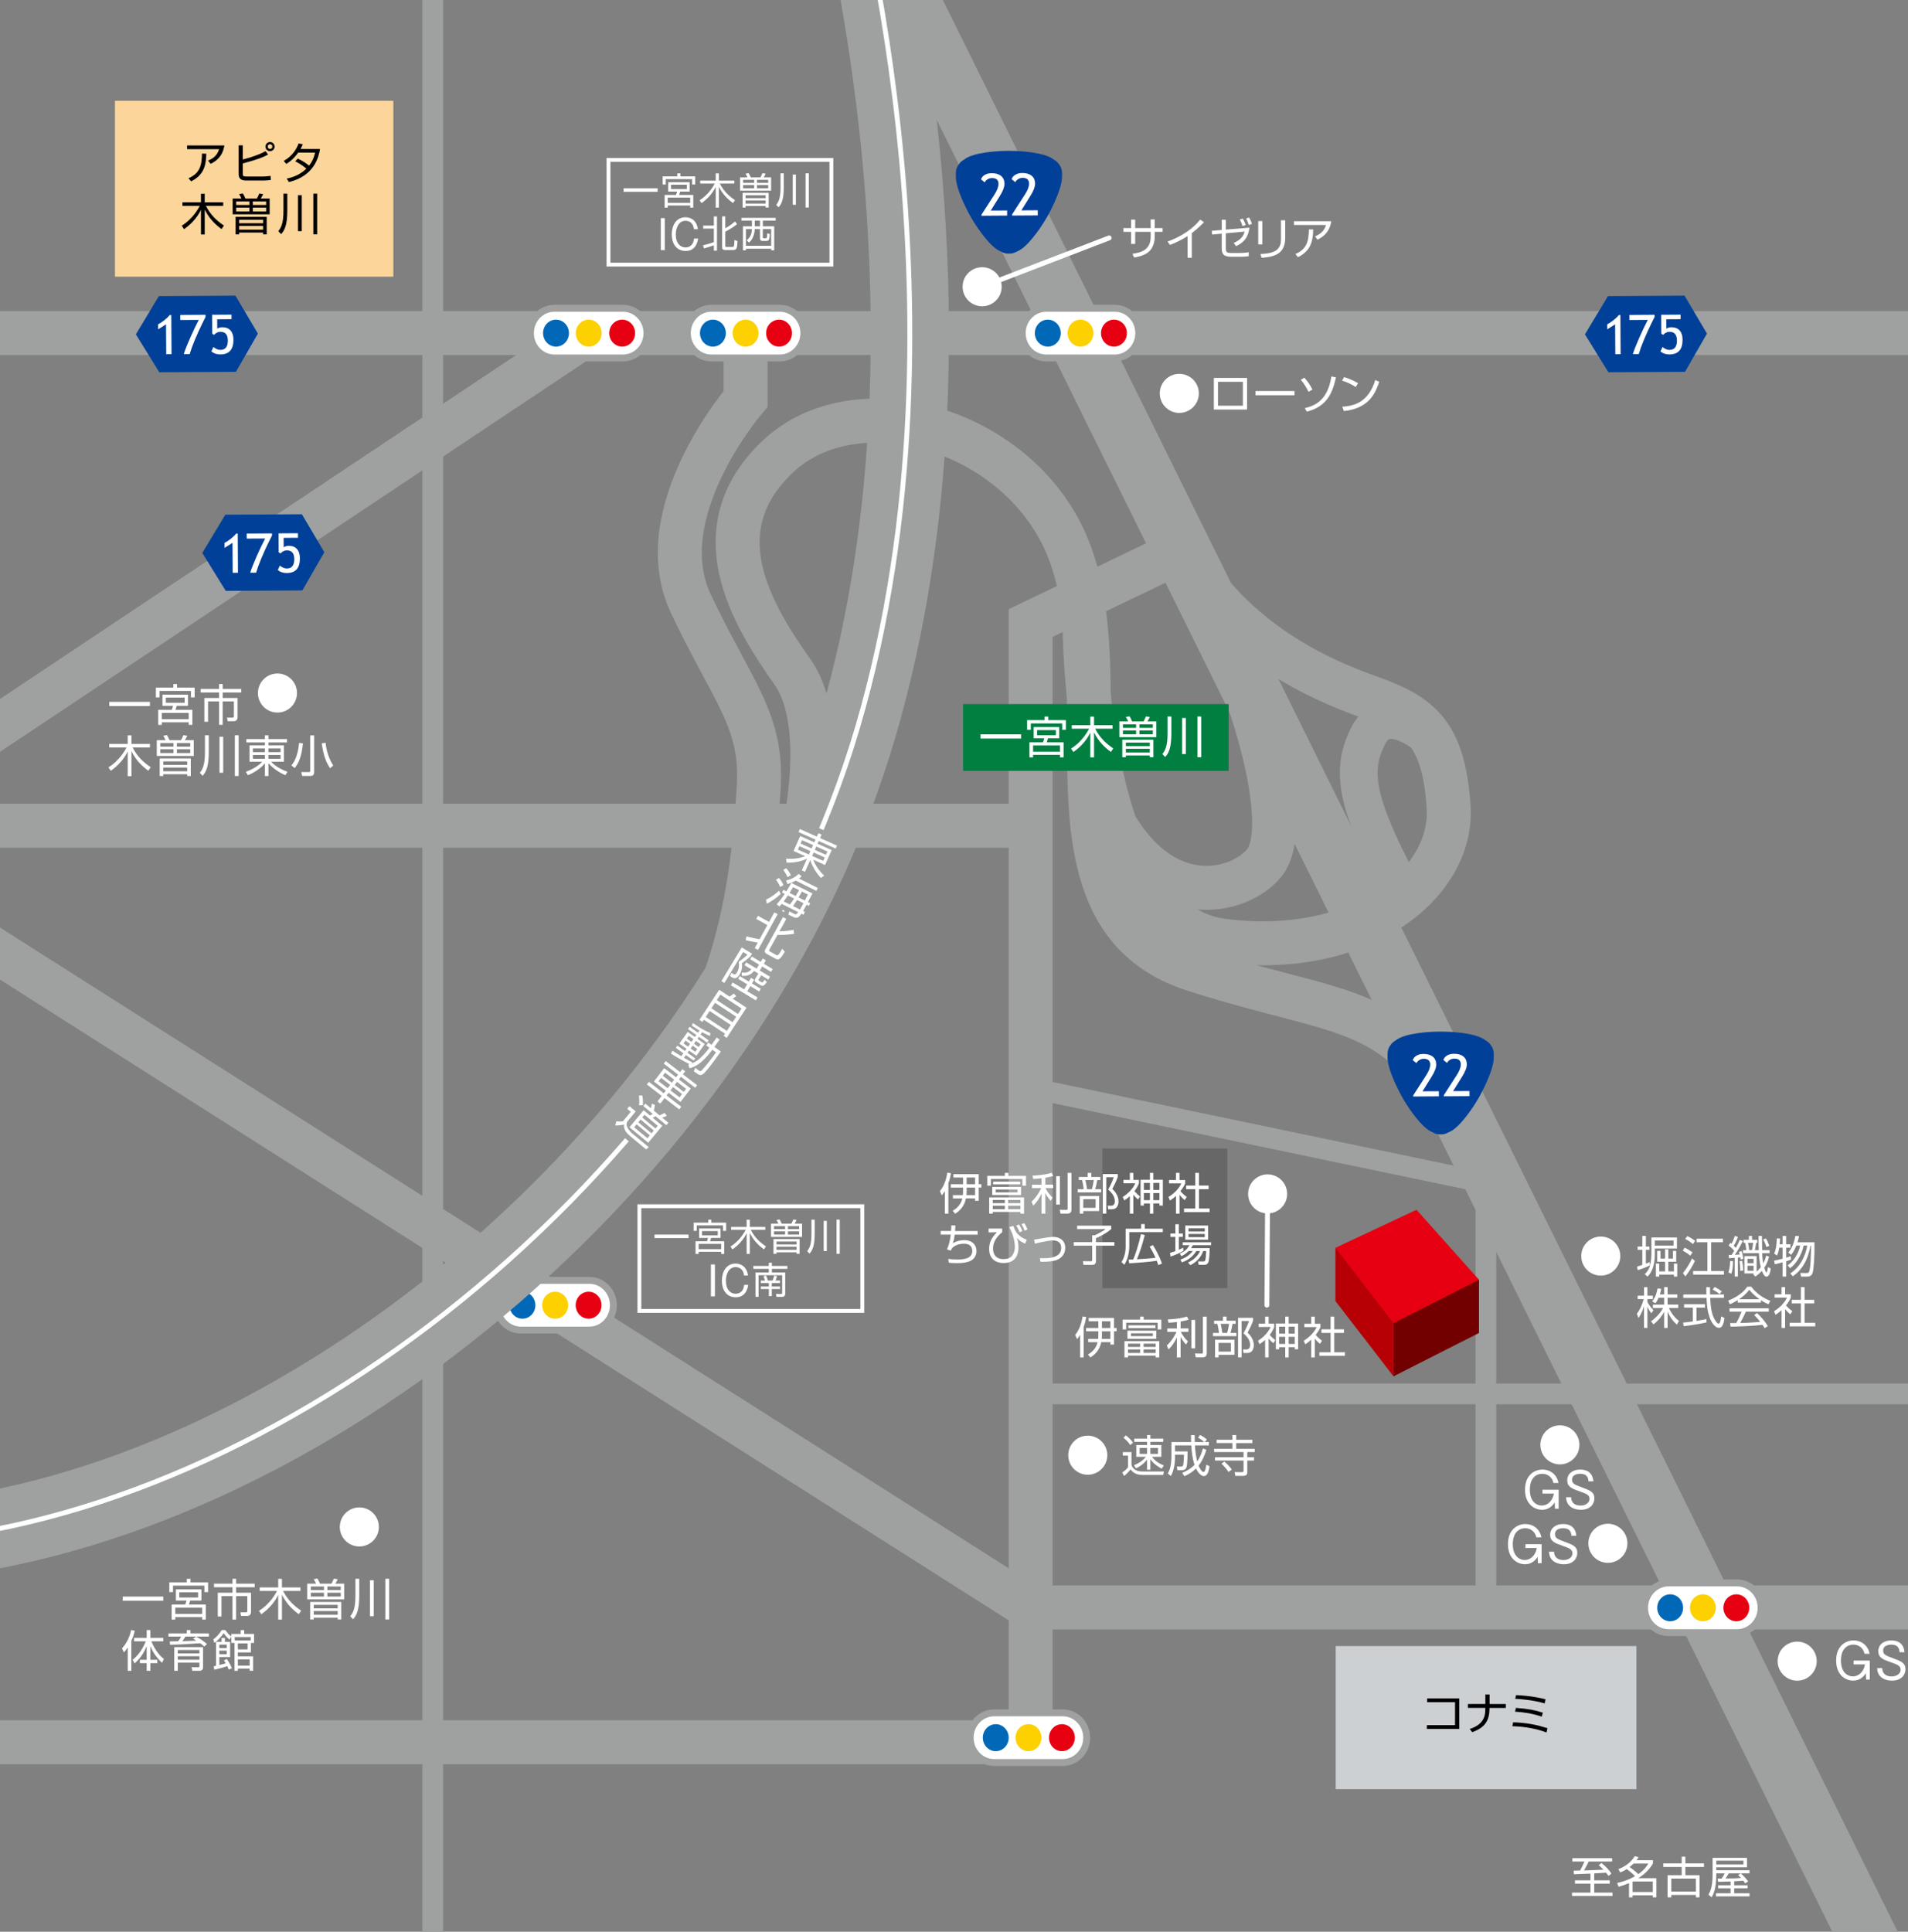 <?xml version="1.0" encoding="utf-8"?>
<!-- Generator: Adobe Illustrator 14.0.0, SVG Export Plug-In . SVG Version: 6.00 Build 43363)  -->
<!DOCTYPE svg PUBLIC "-//W3C//DTD SVG 1.1//EN" "http://www.w3.org/Graphics/SVG/1.1/DTD/svg11.dtd">
<svg version="1.1" id="レイヤー_1" xmlns="http://www.w3.org/2000/svg" xmlns:xlink="http://www.w3.org/1999/xlink" x="0px"
	 y="0px" width="179.061px" height="181.258px" viewBox="501.094 332.608 179.061 181.258"
	 enable-background="new 501.094 332.608 179.061 181.258" xml:space="preserve">
<rect x="501.094" y="332.608" width="179.061" height="181.258" fill="#808080" stroke="none"/>
<g>
	<g>
		<defs>
			<rect id="SVGID_1_" x="501.094" y="332.608" width="179.061" height="181.258"/>
		</defs>
		<clipPath id="SVGID_2_">
			<use xlink:href="#SVGID_1_"  overflow="visible"/>
		</clipPath>
		<polyline clip-path="url(#SVGID_2_)" fill="none" stroke="#9FA0A0" stroke-width="4.126" points="495.93,418.802 
			597.696,483.437 696.711,483.437 		"/>
	</g>
	<g>
		<defs>
			<rect id="SVGID_3_" x="501.094" y="332.608" width="179.061" height="181.258"/>
		</defs>
		<clipPath id="SVGID_4_">
			<use xlink:href="#SVGID_3_"  overflow="visible"/>
		</clipPath>
		<polyline clip-path="url(#SVGID_4_)" fill="none" stroke="#9FA0A0" stroke-width="4.126" points="495.395,496.083 
			597.818,496.083 597.818,391.068 611.678,384.421 		"/>
	</g>
	<g>
		<defs>
			<rect id="SVGID_5_" x="501.094" y="332.608" width="179.061" height="181.258"/>
		</defs>
		<clipPath id="SVGID_6_">
			<use xlink:href="#SVGID_5_"  overflow="visible"/>
		</clipPath>
		<path clip-path="url(#SVGID_6_)" fill="none" stroke="#9FA0A0" stroke-width="4.126" d="M576.104,412.6
			c0,0,3.146-11.571-0.64-16.945c-3.786-5.375-8.674-13.32-1.365-20.214c7.31-6.894,22.3-2.706,27.036,8.143
			c5.729,13.119-3.818,34.991,12.071,40.034c15.892,5.043,19.474,2.482,27.342,18.414"/>
	</g>
	<g>
		<defs>
			<rect id="SVGID_7_" x="501.094" y="332.608" width="179.061" height="181.258"/>
		</defs>
		<clipPath id="SVGID_8_">
			<use xlink:href="#SVGID_7_"  overflow="visible"/>
		</clipPath>
		<path clip-path="url(#SVGID_8_)" fill="none" stroke="#9FA0A0" stroke-width="4.126" d="M571.066,363.866v6.17
			c0,0-9.186,10.643-5.145,19.199c4.041,8.556,6.842,11.001,6.358,17.571c-0.484,6.57-1.213,21.646-12.766,33.222"/>
	</g>
	<g>
		<defs>
			<rect id="SVGID_9_" x="501.094" y="332.608" width="179.061" height="181.258"/>
		</defs>
		<clipPath id="SVGID_10_">
			<use xlink:href="#SVGID_9_"  overflow="visible"/>
		</clipPath>
		
			<line clip-path="url(#SVGID_10_)" fill="none" stroke="#9FA0A0" stroke-width="5.501" x1="579.359" y1="318.142" x2="681.813" y2="525.38"/>
	</g>
	<g>
		<defs>
			<rect id="SVGID_11_" x="501.094" y="332.608" width="179.061" height="181.258"/>
		</defs>
		<clipPath id="SVGID_12_">
			<use xlink:href="#SVGID_11_"  overflow="visible"/>
		</clipPath>
		<circle clip-path="url(#SVGID_12_)" fill="#FFFFFF" cx="534.816" cy="475.883" r="1.833"/>
	</g>
	<g>
		<defs>
			<rect id="SVGID_13_" x="501.094" y="332.608" width="179.061" height="181.258"/>
		</defs>
		<clipPath id="SVGID_14_">
			<use xlink:href="#SVGID_13_"  overflow="visible"/>
		</clipPath>
		<circle clip-path="url(#SVGID_14_)" fill="#FFFFFF" cx="603.179" cy="469.151" r="1.833"/>
	</g>
	<g>
		<defs>
			<rect id="SVGID_15_" x="501.094" y="332.608" width="179.061" height="181.258"/>
		</defs>
		<clipPath id="SVGID_16_">
			<use xlink:href="#SVGID_15_"  overflow="visible"/>
		</clipPath>
		<circle clip-path="url(#SVGID_16_)" fill="#FFFFFF" cx="647.486" cy="468.18" r="1.833"/>
	</g>
	<g>
		<defs>
			<rect id="SVGID_17_" x="501.094" y="332.608" width="179.061" height="181.258"/>
		</defs>
		<clipPath id="SVGID_18_">
			<use xlink:href="#SVGID_17_"  overflow="visible"/>
		</clipPath>
		<circle clip-path="url(#SVGID_18_)" fill="#FFFFFF" cx="651.323" cy="450.467" r="1.833"/>
	</g>
	<g>
		<defs>
			<rect id="SVGID_19_" x="501.094" y="332.608" width="179.061" height="181.258"/>
		</defs>
		<clipPath id="SVGID_20_">
			<use xlink:href="#SVGID_19_"  overflow="visible"/>
		</clipPath>
		<circle clip-path="url(#SVGID_20_)" fill="#FFFFFF" cx="620.057" cy="444.634" r="1.832"/>
	</g>
	<g>
		<defs>
			<rect id="SVGID_21_" x="501.094" y="332.608" width="179.061" height="181.258"/>
		</defs>
		<clipPath id="SVGID_22_">
			<use xlink:href="#SVGID_21_"  overflow="visible"/>
		</clipPath>
		<circle clip-path="url(#SVGID_22_)" fill="#FFFFFF" cx="527.133" cy="397.636" r="1.833"/>
	</g>
	<g>
		<defs>
			<rect id="SVGID_23_" x="501.094" y="332.608" width="179.061" height="181.258"/>
		</defs>
		<clipPath id="SVGID_24_">
			<use xlink:href="#SVGID_23_"  overflow="visible"/>
		</clipPath>
		<circle clip-path="url(#SVGID_24_)" fill="#FFFFFF" cx="611.769" cy="369.52" r="1.833"/>
	</g>
	<g>
		<defs>
			<rect id="SVGID_25_" x="501.094" y="332.608" width="179.061" height="181.258"/>
		</defs>
		<clipPath id="SVGID_26_">
			<use xlink:href="#SVGID_25_"  overflow="visible"/>
		</clipPath>
		<circle clip-path="url(#SVGID_26_)" fill="#FFFFFF" cx="593.265" cy="359.514" r="1.833"/>
	</g>
	<g>
		<defs>
			<rect id="SVGID_27_" x="501.094" y="332.608" width="179.061" height="181.258"/>
		</defs>
		<clipPath id="SVGID_28_">
			<use xlink:href="#SVGID_27_"  overflow="visible"/>
		</clipPath>
		<circle clip-path="url(#SVGID_28_)" fill="#FFFFFF" cx="651.989" cy="477.417" r="1.833"/>
	</g>
	<g>
		<defs>
			<rect id="SVGID_29_" x="501.094" y="332.608" width="179.061" height="181.258"/>
		</defs>
		<clipPath id="SVGID_30_">
			<use xlink:href="#SVGID_29_"  overflow="visible"/>
		</clipPath>
		<circle clip-path="url(#SVGID_30_)" fill="#FFFFFF" cx="669.756" cy="488.475" r="1.833"/>
	</g>
	<g>
		<defs>
			<rect id="SVGID_31_" x="501.094" y="332.608" width="179.061" height="181.258"/>
		</defs>
		<clipPath id="SVGID_32_">
			<use xlink:href="#SVGID_31_"  overflow="visible"/>
		</clipPath>
		
			<line clip-path="url(#SVGID_32_)" fill="none" stroke="#9FA0A0" stroke-width="4.126" x1="495.93" y1="363.864" x2="693.387" y2="363.864"/>
	</g>
	<g>
		<defs>
			<rect id="SVGID_33_" x="501.094" y="332.608" width="179.061" height="181.258"/>
		</defs>
		<clipPath id="SVGID_34_">
			<use xlink:href="#SVGID_33_"  overflow="visible"/>
		</clipPath>
		<g clip-path="url(#SVGID_34_)">
			<g>
				<g>
					<path fill="none" stroke="#9FA0A0" stroke-width="1.297" d="M605.711,365.873c1.064,0,1.928-0.896,1.928-2.008l0,0
						c0-1.106-0.862-2.007-1.928-2.007h-6.428c-1.066,0-1.93,0.899-1.93,2.007l0,0c0,1.11,0.862,2.008,1.93,2.008H605.711z"/>
					<path fill="#FFFFFF" d="M605.711,365.873c1.064,0,1.928-0.896,1.928-2.008l0,0c0-1.106-0.862-2.007-1.928-2.007h-6.428
						c-1.066,0-1.93,0.899-1.93,2.007l0,0c0,1.11,0.862,2.008,1.93,2.008H605.711z"/>
				</g>
			</g>
			<g>
				<ellipse fill="#FDD000" cx="602.497" cy="363.866" rx="1.214" ry="1.265"/>
			</g>
			<g>
				<ellipse fill="#E60012" cx="605.638" cy="363.866" rx="1.214" ry="1.265"/>
			</g>
			<g>
				<ellipse fill="#0068B7" cx="599.428" cy="363.866" rx="1.215" ry="1.265"/>
			</g>
		</g>
	</g>
	<g>
		<defs>
			<rect id="SVGID_35_" x="501.094" y="332.608" width="179.061" height="181.258"/>
		</defs>
		<clipPath id="SVGID_36_">
			<use xlink:href="#SVGID_35_"  overflow="visible"/>
		</clipPath>
		<g clip-path="url(#SVGID_36_)">
			<g>
				<g>
					<path fill="none" stroke="#9FA0A0" stroke-width="1.297" d="M600.826,497.664c1.064,0,1.929-0.896,1.929-2.008l0,0
						c0-1.105-0.863-2.006-1.929-2.006h-6.426c-1.067,0-1.932,0.898-1.932,2.006l0,0c0,1.111,0.863,2.008,1.932,2.008H600.826z"/>
					<path fill="#FFFFFF" d="M600.826,497.664c1.064,0,1.929-0.896,1.929-2.008l0,0c0-1.105-0.863-2.006-1.929-2.006h-6.426
						c-1.067,0-1.932,0.898-1.932,2.006l0,0c0,1.111,0.863,2.008,1.932,2.008H600.826z"/>
				</g>
			</g>
			<g>
				<path fill="#FDD000" d="M597.614,496.921c0.67,0,1.213-0.564,1.213-1.266c0-0.695-0.543-1.266-1.213-1.266
					c-0.672,0-1.215,0.568-1.215,1.266C596.399,496.357,596.942,496.921,597.614,496.921z"/>
			</g>
			<g>
				<path fill="#E60012" d="M600.754,496.921c0.67,0,1.213-0.564,1.213-1.266c0-0.695-0.543-1.266-1.213-1.266
					c-0.671,0-1.215,0.568-1.215,1.266C599.539,496.357,600.083,496.921,600.754,496.921z"/>
			</g>
			<g>
				<path fill="#0068B7" d="M594.544,496.921c0.669,0,1.213-0.564,1.213-1.266c0-0.695-0.544-1.266-1.213-1.266
					c-0.671,0-1.216,0.568-1.216,1.266C593.329,496.357,593.874,496.921,594.544,496.921z"/>
			</g>
		</g>
	</g>
	<g>
		<defs>
			<rect id="SVGID_37_" x="501.094" y="332.608" width="179.061" height="181.258"/>
		</defs>
		<clipPath id="SVGID_38_">
			<use xlink:href="#SVGID_37_"  overflow="visible"/>
		</clipPath>
		<g clip-path="url(#SVGID_38_)">
			<g>
				<g>
					<path fill="none" stroke="#9FA0A0" stroke-width="1.297" d="M556.408,457.085c1.063,0,1.928-0.896,1.928-2.01l0,0
						c0-1.105-0.864-2.006-1.928-2.006h-6.427c-1.067,0-1.932,0.9-1.932,2.006l0,0c0,1.111,0.864,2.01,1.932,2.01H556.408z"/>
					<path fill="#FFFFFF" d="M556.408,457.085c1.063,0,1.928-0.896,1.928-2.01l0,0c0-1.105-0.864-2.006-1.928-2.006h-6.427
						c-1.067,0-1.932,0.9-1.932,2.006l0,0c0,1.111,0.864,2.01,1.932,2.01H556.408z"/>
				</g>
			</g>
			<g>
				<path fill="#FDD000" d="M553.195,456.343c0.67,0,1.214-0.564,1.214-1.268c0-0.695-0.543-1.264-1.214-1.264
					s-1.216,0.568-1.216,1.264C551.979,455.777,552.524,456.343,553.195,456.343z"/>
			</g>
			<g>
				<path fill="#E60012" d="M556.334,456.343c0.671,0,1.214-0.564,1.214-1.268c0-0.695-0.543-1.264-1.214-1.264
					s-1.215,0.568-1.215,1.264C555.12,455.777,555.664,456.343,556.334,456.343z"/>
			</g>
			<g>
				<path fill="#0068B7" d="M550.125,456.343c0.67,0,1.214-0.564,1.214-1.268c0-0.695-0.544-1.264-1.214-1.264
					c-0.671,0-1.216,0.568-1.216,1.264C548.909,455.777,549.454,456.343,550.125,456.343z"/>
			</g>
		</g>
	</g>
	<g>
		<defs>
			<rect id="SVGID_39_" x="501.094" y="332.608" width="179.061" height="181.258"/>
		</defs>
		<clipPath id="SVGID_40_">
			<use xlink:href="#SVGID_39_"  overflow="visible"/>
		</clipPath>
		<g clip-path="url(#SVGID_40_)">
			<g>
				<g>
					<path fill="none" stroke="#9FA0A0" stroke-width="1.297" d="M574.281,365.873c1.063,0,1.928-0.896,1.928-2.008l0,0
						c0-1.106-0.863-2.007-1.928-2.007h-6.427c-1.067,0-1.932,0.899-1.932,2.007l0,0c0,1.11,0.863,2.008,1.932,2.008H574.281z"/>
					<path fill="#FFFFFF" d="M574.281,365.873c1.063,0,1.928-0.896,1.928-2.008l0,0c0-1.106-0.863-2.007-1.928-2.007h-6.427
						c-1.067,0-1.932,0.899-1.932,2.007l0,0c0,1.11,0.863,2.008,1.932,2.008H574.281z"/>
				</g>
			</g>
			<g>
				<ellipse fill="#FDD000" cx="571.067" cy="363.866" rx="1.213" ry="1.265"/>
			</g>
			<g>
				<ellipse fill="#E60012" cx="574.207" cy="363.866" rx="1.214" ry="1.265"/>
			</g>
			<g>
				<ellipse fill="#0068B7" cx="567.998" cy="363.866" rx="1.214" ry="1.265"/>
			</g>
		</g>
	</g>
	<g>
		<defs>
			<rect id="SVGID_41_" x="501.094" y="332.608" width="179.061" height="181.258"/>
		</defs>
		<clipPath id="SVGID_42_">
			<use xlink:href="#SVGID_41_"  overflow="visible"/>
		</clipPath>
		
			<line clip-path="url(#SVGID_42_)" fill="none" stroke="#9FA0A0" stroke-width="4.126" x1="556.34" y1="363.866" x2="496.388" y2="403.809"/>
	</g>
	<g>
		<defs>
			<rect id="SVGID_43_" x="501.094" y="332.608" width="179.061" height="181.258"/>
		</defs>
		<clipPath id="SVGID_44_">
			<use xlink:href="#SVGID_43_"  overflow="visible"/>
		</clipPath>
		<g clip-path="url(#SVGID_44_)">
			<g>
				<g>
					<path fill="none" stroke="#9FA0A0" stroke-width="1.297" d="M559.556,365.873c1.064,0,1.929-0.896,1.929-2.008l0,0
						c0-1.106-0.864-2.007-1.929-2.007h-6.427c-1.066,0-1.931,0.899-1.931,2.007l0,0c0,1.11,0.862,2.008,1.931,2.008H559.556z"/>
					<path fill="#FFFFFF" d="M559.556,365.873c1.064,0,1.929-0.896,1.929-2.008l0,0c0-1.106-0.864-2.007-1.929-2.007h-6.427
						c-1.066,0-1.931,0.899-1.931,2.007l0,0c0,1.11,0.862,2.008,1.931,2.008H559.556z"/>
				</g>
			</g>
			<g>
				<ellipse fill="#FDD000" cx="556.342" cy="363.866" rx="1.214" ry="1.265"/>
			</g>
			<g>
				<ellipse fill="#E60012" cx="559.484" cy="363.866" rx="1.214" ry="1.265"/>
			</g>
			<g>
				<ellipse fill="#0068B7" cx="553.274" cy="363.866" rx="1.214" ry="1.265"/>
			</g>
		</g>
	</g>
	<g>
		<defs>
			<rect id="SVGID_45_" x="501.094" y="332.608" width="179.061" height="181.258"/>
		</defs>
		<clipPath id="SVGID_46_">
			<use xlink:href="#SVGID_45_"  overflow="visible"/>
		</clipPath>
		<path clip-path="url(#SVGID_46_)" fill="none" stroke="#9FA0A0" stroke-width="4.126" d="M602.877,391.222
			c0,0-0.063,27.963,12.926,29.645c12.989,1.68,21.698-5.35,21.24-12.53c-0.459-7.181-2.904-8.708-7.641-10.39
			c-4.737-1.683-13.386-5.548-17.97-14.716c0,0,3.76,7.38,5.897,12.575c2.14,5.195,4.737,14.822,2.444,17.727
			c-2.291,2.901-10.113,5.041-15.005-5.35"/>
	</g>
	<g>
		<defs>
			<rect id="SVGID_47_" x="501.094" y="332.608" width="179.061" height="181.258"/>
		</defs>
		<clipPath id="SVGID_48_">
			<use xlink:href="#SVGID_47_"  overflow="visible"/>
		</clipPath>
		<path clip-path="url(#SVGID_48_)" fill="none" stroke="#9FA0A0" stroke-width="3.544" d="M635.057,401.705
			c0,0-3.854-3.354-5.522-0.134c-1.669,3.219-1.285,6.167,2.825,13.944"/>
	</g>
	<g>
		<defs>
			<rect id="SVGID_49_" x="501.094" y="332.608" width="179.061" height="181.258"/>
		</defs>
		<clipPath id="SVGID_50_">
			<use xlink:href="#SVGID_49_"  overflow="visible"/>
		</clipPath>
		<g clip-path="url(#SVGID_50_)">
			<polygon fill="#004098" points="516.045,367.54 513.844,363.98 516.002,360.394 523.192,360.35 525.294,363.911 523.234,367.497 
							"/>
			<g>
				<path fill="#FFFFFF" d="M516.694,365.845l-0.018-2.807l-0.742,0.469l-0.003-0.467c0.188-0.096,0.388-0.229,0.599-0.396
					c0.211-0.169,0.375-0.327,0.49-0.478l0.15-0.001l0.022,3.676L516.694,365.845z"/>
				<path fill="#FFFFFF" d="M518.895,365.831l-0.555,0.003c0.121-0.392,0.326-0.911,0.613-1.556
					c0.288-0.646,0.551-1.197,0.789-1.653l-1.728,0.01l-0.003-0.475l2.374-0.015l0.001,0.194l-0.317,0.637
					c-0.107,0.216-0.22,0.452-0.335,0.71c-0.117,0.257-0.231,0.52-0.344,0.786c-0.11,0.269-0.209,0.516-0.292,0.744
					C519.015,365.446,518.948,365.651,518.895,365.831z"/>
				<path fill="#FFFFFF" d="M521.18,364.03l-0.171-0.116l-0.011-1.771l1.822-0.012l0.003,0.425l-1.348,0.01l0.006,0.89
					c0.122-0.093,0.278-0.14,0.469-0.141c0.34-0.002,0.6,0.098,0.78,0.3c0.18,0.202,0.271,0.489,0.273,0.864
					c0.005,0.919-0.4,1.381-1.219,1.386c-0.341,0.002-0.625-0.091-0.853-0.28l0.19-0.418c0.229,0.184,0.446,0.274,0.656,0.273
					c0.47-0.004,0.704-0.298,0.7-0.885c-0.003-0.546-0.237-0.817-0.7-0.814C521.557,363.74,521.358,363.838,521.18,364.03z"/>
			</g>
		</g>
	</g>
	<g>
		<defs>
			<rect id="SVGID_51_" x="501.094" y="332.608" width="179.061" height="181.258"/>
		</defs>
		<clipPath id="SVGID_52_">
			<use xlink:href="#SVGID_51_"  overflow="visible"/>
		</clipPath>
		<g clip-path="url(#SVGID_52_)">
			<polygon fill="#004098" points="652.039,367.54 649.838,363.98 651.996,360.394 659.185,360.35 661.288,363.911 659.227,367.497 
							"/>
			<g>
				<path fill="#FFFFFF" d="M652.688,365.845l-0.018-2.807l-0.742,0.47l-0.003-0.467c0.188-0.096,0.388-0.229,0.6-0.396
					c0.211-0.167,0.375-0.326,0.489-0.478l0.15-0.001l0.021,3.676L652.688,365.845z"/>
				<path fill="#FFFFFF" d="M654.889,365.831l-0.555,0.004c0.121-0.393,0.325-0.911,0.613-1.557
					c0.287-0.646,0.551-1.197,0.789-1.653l-1.728,0.011l-0.003-0.475l2.374-0.016l0.001,0.194l-0.318,0.637
					c-0.105,0.217-0.219,0.452-0.335,0.71s-0.231,0.52-0.344,0.786c-0.112,0.268-0.209,0.517-0.293,0.744
					C655.009,365.447,654.942,365.651,654.889,365.831z"/>
				<path fill="#FFFFFF" d="M657.174,364.03l-0.17-0.116l-0.012-1.771l1.822-0.011l0.002,0.425l-1.347,0.009l0.005,0.89
					c0.122-0.093,0.278-0.14,0.47-0.141c0.34-0.002,0.601,0.098,0.779,0.3c0.182,0.202,0.271,0.491,0.273,0.866
					c0.006,0.918-0.4,1.379-1.219,1.384c-0.341,0.002-0.625-0.091-0.852-0.279l0.189-0.419c0.228,0.184,0.446,0.275,0.657,0.273
					c0.469-0.004,0.703-0.298,0.698-0.885c-0.004-0.546-0.235-0.817-0.698-0.814C657.551,363.741,657.352,363.838,657.174,364.03z"
					/>
			</g>
		</g>
	</g>
	<g>
		<defs>
			<rect id="SVGID_53_" x="501.094" y="332.608" width="179.061" height="181.258"/>
		</defs>
		<clipPath id="SVGID_54_">
			<use xlink:href="#SVGID_53_"  overflow="visible"/>
		</clipPath>
		<g clip-path="url(#SVGID_54_)">
			<polygon fill="#004098" points="522.281,388.051 520.08,384.491 522.239,380.904 529.426,380.86 531.531,384.422 
				529.469,388.008 			"/>
			<g>
				<path fill="#FFFFFF" d="M522.929,386.355l-0.017-2.808l-0.742,0.47l-0.003-0.467c0.188-0.096,0.387-0.228,0.598-0.396
					s0.375-0.327,0.491-0.479l0.15-0.001l0.021,3.676L522.929,386.355z"/>
				<path fill="#FFFFFF" d="M525.13,386.343l-0.555,0.003c0.121-0.393,0.326-0.911,0.612-1.557c0.288-0.646,0.552-1.196,0.789-1.653
					l-1.726,0.011l-0.003-0.475l2.374-0.015l0.001,0.193l-0.318,0.638c-0.106,0.216-0.219,0.453-0.336,0.71s-0.23,0.52-0.343,0.786
					c-0.111,0.268-0.209,0.516-0.293,0.743C525.25,385.958,525.183,386.162,525.13,386.343z"/>
				<path fill="#FFFFFF" d="M527.416,384.541l-0.171-0.116l-0.011-1.771l1.821-0.012l0.003,0.426l-1.347,0.008l0.005,0.89
					c0.123-0.092,0.279-0.139,0.469-0.141c0.341-0.002,0.601,0.099,0.78,0.301c0.181,0.202,0.271,0.49,0.274,0.865
					c0.005,0.918-0.4,1.38-1.219,1.385c-0.342,0.002-0.625-0.092-0.853-0.28l0.19-0.418c0.228,0.184,0.445,0.274,0.655,0.273
					c0.471-0.003,0.704-0.298,0.7-0.885c-0.003-0.547-0.236-0.817-0.7-0.814C527.792,384.252,527.592,384.349,527.416,384.541z"/>
			</g>
		</g>
	</g>
	<g>
		<defs>
			<rect id="SVGID_55_" x="501.094" y="332.608" width="179.061" height="181.258"/>
		</defs>
		<clipPath id="SVGID_56_">
			<use xlink:href="#SVGID_55_"  overflow="visible"/>
		</clipPath>
		
			<line clip-path="url(#SVGID_56_)" fill="none" stroke="#9FA0A0" stroke-width="4.126" x1="496.388" y1="410.092" x2="597.467" y2="410.092"/>
	</g>
	<g>
		<defs>
			<rect id="SVGID_57_" x="501.094" y="332.608" width="179.061" height="181.258"/>
		</defs>
		<clipPath id="SVGID_58_">
			<use xlink:href="#SVGID_57_"  overflow="visible"/>
		</clipPath>
		<g clip-path="url(#SVGID_58_)">
			<g>
				<g>
					<path fill="none" stroke="#9FA0A0" stroke-width="1.297" d="M664.117,485.476c1.063,0,1.929-0.896,1.929-2.008l0,0
						c0-1.105-0.864-2.008-1.929-2.008h-6.427c-1.067,0-1.932,0.9-1.932,2.008l0,0c0,1.111,0.863,2.008,1.932,2.008H664.117z"/>
					<path fill="#FFFFFF" d="M664.117,485.476c1.063,0,1.929-0.896,1.929-2.008l0,0c0-1.105-0.864-2.008-1.929-2.008h-6.427
						c-1.067,0-1.932,0.9-1.932,2.008l0,0c0,1.111,0.863,2.008,1.932,2.008H664.117z"/>
				</g>
			</g>
			<g>
				<ellipse fill="#FDD000" cx="660.905" cy="483.469" rx="1.213" ry="1.265"/>
			</g>
			<g>
				<ellipse fill="#E60012" cx="664.045" cy="483.469" rx="1.213" ry="1.265"/>
			</g>
			<g>
				<ellipse fill="#0068B7" cx="657.835" cy="483.469" rx="1.214" ry="1.265"/>
			</g>
		</g>
	</g>
	<g>
		<defs>
			<rect id="SVGID_59_" x="501.094" y="332.608" width="179.061" height="181.258"/>
		</defs>
		<clipPath id="SVGID_60_">
			<use xlink:href="#SVGID_59_"  overflow="visible"/>
		</clipPath>
		
			<line clip-path="url(#SVGID_60_)" fill="none" stroke="#9FA0A0" stroke-width="1.945" x1="541.706" y1="516.671" x2="541.706" y2="320.703"/>
	</g>
	<g>
		<defs>
			<rect id="SVGID_61_" x="501.094" y="332.608" width="179.061" height="181.258"/>
		</defs>
		<clipPath id="SVGID_62_">
			<use xlink:href="#SVGID_61_"  overflow="visible"/>
		</clipPath>
		<rect x="511.881" y="342.066" clip-path="url(#SVGID_62_)" fill="#FBD59A" width="26.129" height="16.503"/>
	</g>
	<g>
		<defs>
			<rect id="SVGID_63_" x="501.094" y="332.608" width="179.061" height="181.258"/>
		</defs>
		<clipPath id="SVGID_64_">
			<use xlink:href="#SVGID_63_"  overflow="visible"/>
		</clipPath>
		<g clip-path="url(#SVGID_64_)">
			<path fill="none" stroke="#9FA0A0" stroke-width="7.335" d="M580.535,318.142c0,0,12.652,43.284,1.041,82.707
				c-11.612,39.424-50.73,71.817-86.18,76.096"/>
			<path fill="none" stroke="#FFFFFF" stroke-width="0.458" d="M580.535,318.142c0,0,12.652,43.284,1.041,82.707
				c-11.612,39.424-50.73,71.817-86.18,76.096"/>
		</g>
	</g>
	<g>
		<defs>
			<rect id="SVGID_65_" x="501.094" y="332.608" width="179.061" height="181.258"/>
		</defs>
		<clipPath id="SVGID_66_">
			<use xlink:href="#SVGID_65_"  overflow="visible"/>
		</clipPath>
		<g clip-path="url(#SVGID_66_)">
			<g>
				<path fill="none" stroke="#9FA0A0" stroke-width="0.917" d="M579.524,412.232l-1.594-0.71l-0.113,0.256l1.328,0.593l-0.624,1.4
					l-1.1-0.489c0.196,0.583,0.661,1.16,1.022,1.483l-0.31,0.219c-0.144-0.153-0.73-0.79-1-1.678l-0.491,1.104l-0.301-0.134
					l0.491-1.104c-0.532,0.282-1.259,0.396-1.917,0.383l-0.05-0.374c0.641,0.041,1.271-0.021,1.794-0.238l-1.092-0.486l0.624-1.401
					l1.321,0.589l0.114-0.256l-1.593-0.71l0.125-0.282l1.593,0.711l0.144-0.324l0.302,0.134l-0.145,0.324l1.594,0.709
					L579.524,412.232z M576.118,412.006l-0.146,0.324l1.032,0.459l0.144-0.323L576.118,412.006z M576.368,411.445l-0.142,0.314
					l1.032,0.46l0.142-0.315L576.368,411.445z M578.494,413.064l-1.043-0.466l-0.145,0.324l1.043,0.464L578.494,413.064z
					 M578.744,412.503l-1.043-0.465l-0.142,0.315l1.044,0.466L578.744,412.503z"/>
				<path fill="none" stroke="#9FA0A0" stroke-width="0.917" d="M572.982,417.02c0.572-0.243,1.111-0.734,1.228-0.839l0.152,0.307
					c-0.358,0.359-0.874,0.702-1.304,0.917L572.982,417.02z M574.311,415.835c-0.112-0.272-0.226-0.462-0.396-0.676l0.284-0.172
					c0.2,0.229,0.313,0.409,0.422,0.67L574.311,415.835z M574.457,417.423c-0.106,0.131-0.149,0.179-0.215,0.247l-0.258-0.221
					c0.302-0.312,0.567-0.681,0.757-0.968l-0.254-0.128l0.125-0.251l0.28,0.141c0.225-0.358,0.369-0.612,0.467-0.79l1.981,0.986
					c-0.063,0.115-0.354,0.685-0.422,0.812l0.21,0.104l-0.125,0.251l-0.214-0.106c-0.108,0.209-0.265,0.477-0.329,0.597l0.169,0.084
					l-0.128,0.26l-0.199-0.101c-0.176,0.264-0.353,0.517-0.74,0.323l-0.477-0.237l0.081-0.301l0.474,0.24
					c0.167,0.083,0.238,0.004,0.367-0.172L574.457,417.423z M575.002,414.908c-0.137-0.335-0.344-0.596-0.405-0.676l0.28-0.164
					c0.119,0.132,0.344,0.429,0.438,0.668L575.002,414.908z M575.224,417.481c0.102-0.13,0.237-0.312,0.396-0.563l-0.583-0.29
					c-0.188,0.285-0.352,0.503-0.396,0.563L575.224,417.481z M574.864,415.226c0.383-0.086,0.829-0.269,1.183-0.617l0.281,0.213
					c-0.068,0.071-0.141,0.143-0.249,0.222l1.764,0.878l-0.138,0.277l-1.927-0.959c-0.345,0.184-0.608,0.269-0.781,0.32
					L574.864,415.226z M575.77,416.681c0.168-0.28,0.254-0.436,0.318-0.547l-0.568-0.282c-0.075,0.134-0.122,0.21-0.328,0.54
					L575.77,416.681z M575.897,417.056c-0.07,0.113-0.244,0.391-0.381,0.571l0.65,0.323c0.18-0.298,0.229-0.395,0.333-0.595
					L575.897,417.056z M576.626,417.106c0.077-0.146,0.22-0.426,0.288-0.563l-0.561-0.279c-0.07,0.132-0.229,0.406-0.312,0.552
					L576.626,417.106z"/>
				<path fill="none" stroke="#9FA0A0" stroke-width="0.917" d="M571.147,420.465c0.428,0.122,1.026,0.239,1.233,0.273l0.731-1.33
					l-1.044-0.573l0.16-0.293l1.044,0.574l0.495-0.9l0.308,0.169l-1.844,3.353l-0.307-0.168l0.288-0.524
					c-0.092-0.013-0.695-0.113-1.143-0.224L571.147,420.465z M574.886,418.832l-0.639,1.163c0.14,0.002,0.71,0,1.315-0.144
					l0.063,0.373c-0.565,0.113-1.263,0.115-1.563,0.105l-0.764,1.388c-0.045,0.082-0.034,0.121,0.071,0.18l0.556,0.307
					c0.134,0.072,0.206,0.113,0.581-0.57l0.244,0.275c-0.372,0.6-0.527,0.848-0.878,0.656l-0.798-0.439
					c-0.08-0.043-0.308-0.168-0.164-0.428l1.667-3.036L574.886,418.832z"/>
				<path fill="none" stroke="#9FA0A0" stroke-width="0.917" d="M571.673,422.089l-0.148,0.246
					c-0.327,0.303-0.544,0.463-0.811,0.658c0.08,0.441-0.084,0.85-0.199,1.039c-0.298,0.494-0.557,0.381-0.723,0.281l-0.18-0.107
					l0.119-0.318l0.195,0.123c0.171,0.107,0.292-0.094,0.328-0.152c0.258-0.43,0.19-0.834,0.163-1.006
					c0.227-0.15,0.611-0.453,0.824-0.672l-0.406-0.246l-1.754,2.91l-0.286-0.174l1.91-3.166L571.673,422.089z M572.341,425.644
					l-0.833-0.502l-0.288,0.477l0.967,0.584l-0.161,0.268l-2.338-1.408l0.162-0.268l1.077,0.648l0.288-0.479l-0.851-0.512
					l0.152-0.254l0.852,0.512l0.213-0.352l0.293,0.176l-0.213,0.354l0.833,0.502L572.341,425.644z M572.968,422.72l-0.191,0.318
					l0.833,0.502l-0.156,0.258l-0.833-0.502l-0.229,0.377l0.968,0.584l-0.16,0.266l-0.67-0.404l-0.217,0.357
					c-0.059,0.098-0.058,0.111,0.023,0.16l0.212,0.127c0.053,0.033,0.084,0.053,0.123,0.014c0.016-0.02,0.15-0.193,0.177-0.23
					l0.213,0.205c-0.281,0.389-0.37,0.432-0.635,0.271l-0.286-0.174c-0.236-0.143-0.287-0.211-0.131-0.469l0.255-0.424l-0.405-0.244
					c-0.113,0.139-0.442,0.543-1.148,0.459l-0.006-0.316c0.257,0.045,0.593,0.055,0.907-0.291l-0.649-0.393l0.16-0.264l0.978,0.59
					l0.229-0.379l-0.833-0.502l0.155-0.258l0.833,0.502l0.191-0.316L572.968,422.72z"/>
				<path fill="none" stroke="#9FA0A0" stroke-width="0.917" d="M569.567,426.126c0.162-0.105,0.35-0.264,0.385-0.295l0.242,0.248
					c-0.116,0.086-0.236,0.17-0.346,0.23l1.304,0.855l-1.858,2.828l-0.29-0.189l0.134-0.203l-1.987-1.307l-0.134,0.203l-0.285-0.188
					l1.857-2.828L569.567,426.126z M569.678,428.779l-1.987-1.307l-0.369,0.563l1.987,1.305L569.678,428.779z M567.858,427.218
					l1.987,1.307l0.339-0.518l-1.987-1.307L567.858,427.218z M568.365,426.447l1.987,1.305l0.336-0.51l-1.988-1.307L568.365,426.447
					z"/>
				<path fill="none" stroke="#9FA0A0" stroke-width="0.917" d="M567.374,430.701l0.191-0.27l0.302,0.215l0.488-0.684l0.271,0.193
					l-0.488,0.686l0.611,0.436c-0.33,0.463-1.113,1.541-1.452,1.9c-0.331,0.354-0.486,0.377-0.755,0.188l-0.339-0.242l0.14-0.311
					l0.324,0.24c0.129,0.098,0.21,0.068,0.322-0.053c0.372-0.395,0.979-1.191,1.302-1.645l-0.346-0.246
					c-0.188,0.262-0.553,0.725-1.027,1.137c-0.495,0.432-0.934,0.549-1.115,0.598l-0.12-0.344c0.042-0.01,0.104-0.031,0.134-0.037
					c-0.392-0.182-1.231-0.658-1.758-0.994l0.146-0.273c0.14,0.094,0.382,0.252,0.823,0.514l0.195-0.275l-0.705-0.502l0.148-0.207
					l0.705,0.502l0.151-0.211l-0.676-0.48l0.785-1.102l0.675,0.48l0.137-0.191l-0.782-0.559l0.149-0.211l0.782,0.557l0.145-0.201
					c-0.427-0.268-0.586-0.377-0.721-0.467l0.103-0.242c0.643,0.449,1.092,0.715,1.639,0.939l-0.035,0.285
					c-0.144-0.063-0.35-0.148-0.731-0.365l-0.158,0.221l0.769,0.549l-0.149,0.213l-0.77-0.549l-0.136,0.191l0.686,0.488l-0.785,1.1
					l-0.686-0.486l-0.15,0.211l0.725,0.518l-0.148,0.207l-0.726-0.516l-0.182,0.256c0.25,0.145,0.544,0.301,0.788,0.428
					l-0.082,0.115c0.438-0.174,0.688-0.361,1.078-0.768c0.128-0.131,0.369-0.385,0.608-0.721L567.374,430.701z M565.854,430.554
					l-0.43-0.307l-0.188,0.266l0.43,0.307L565.854,430.554z M566.17,430.111l-0.43-0.307l-0.188,0.262l0.431,0.307L566.17,430.111z
					 M566.53,431.035l-0.438-0.311l-0.188,0.266l0.437,0.311L566.53,431.035z M566.845,430.591l-0.437-0.311l-0.188,0.262
					l0.437,0.311L566.845,430.591z"/>
				<path fill="none" stroke="#9FA0A0" stroke-width="0.917" d="M566.335,434.673l-1.336-1.029l-0.191,0.248l1.114,0.857
					l-0.966,1.256l-1.114-0.859l-0.19,0.25l1.378,1.063l-0.191,0.248l-1.378-1.063l-0.396,0.516l-0.266-0.203l0.397-0.518
					l-1.396-1.072l0.191-0.248l1.395,1.074l0.191-0.248l-1.114-0.857l0.965-1.256l1.114,0.857l0.191-0.248l-1.343-1.033l0.185-0.238
					l1.342,1.033l0.214-0.277l0.266,0.203l-0.215,0.279l1.336,1.027L566.335,434.673z M563.993,434.404l-0.854-0.656l-0.238,0.311
					l0.853,0.656L563.993,434.404z M564.367,433.917l-0.854-0.656l-0.221,0.287l0.854,0.656L564.367,433.917z M565.107,435.261
					l-0.851-0.652l-0.239,0.311l0.85,0.654L565.107,435.261z M565.482,434.775l-0.85-0.654l-0.221,0.289l0.849,0.652
					L565.482,434.775z"/>
				<path fill="none" stroke="#9FA0A0" stroke-width="0.917" d="M560.756,436.896l-0.787,0.949
					c-0.062,0.119-0.13,0.324,0.014,0.572c0.143,0.248,0.259,0.391,0.421,0.525l1.577,1.309l-0.25,0.205l-1.53-1.27
					c-0.254-0.211-0.604-0.57-0.542-1.064c-0.227,0.059-0.589,0.09-0.832,0.086l0.116-0.391c0.105,0.014,0.344,0.043,0.611,0.004
					l0.737-0.889l-0.336-0.279l0.208-0.25L560.756,436.896z M563.631,438.183l-1.006-0.834c-0.059,0.031-0.192,0.104-0.28,0.139
					l0.908,0.752l-1.323,1.596l-1.758-1.457l1.324-1.596l0.603,0.5c0.096-0.051,0.17-0.096,0.255-0.16l-0.886-0.732l0.189-0.229
					l0.533,0.439c0.028-0.125,0.058-0.295,0.065-0.422l0.293,0.094c-0.01,0.238-0.07,0.467-0.092,0.551l0.53,0.439
					c0.207-0.076,0.432-0.205,0.479-0.234l0.211,0.281c-0.155,0.084-0.409,0.158-0.433,0.166l0.578,0.479L563.631,438.183z
					 M562.081,439.136l-1.247-1.035l-0.229,0.277l1.247,1.033L562.081,439.136z M562.455,438.685l-1.248-1.033l-0.215,0.26
					l1.247,1.035L562.455,438.685z M561.072,436.318c0.027-0.268,0.022-0.631-0.019-0.91l0.318-0.016
					c0.028,0.146,0.089,0.449,0.051,0.928L561.072,436.318z M562.823,438.242l-1.247-1.035l-0.21,0.254l1.247,1.035L562.823,438.242
					z"/>
			</g>
			<g>
				<path fill="#FFFFFF" d="M579.524,412.232l-1.594-0.71l-0.113,0.256l1.328,0.593l-0.624,1.4l-1.1-0.489
					c0.196,0.583,0.661,1.16,1.022,1.483l-0.31,0.219c-0.144-0.153-0.73-0.79-1-1.678l-0.491,1.104l-0.301-0.134l0.491-1.104
					c-0.532,0.282-1.259,0.396-1.917,0.383l-0.05-0.374c0.641,0.041,1.271-0.021,1.794-0.238l-1.092-0.486l0.624-1.401l1.321,0.589
					l0.114-0.256l-1.593-0.71l0.125-0.282l1.593,0.711l0.144-0.324l0.302,0.134l-0.145,0.324l1.594,0.709L579.524,412.232z
					 M576.118,412.006l-0.146,0.324l1.032,0.459l0.144-0.323L576.118,412.006z M576.368,411.445l-0.142,0.314l1.032,0.46
					l0.142-0.315L576.368,411.445z M578.494,413.064l-1.043-0.466l-0.145,0.324l1.043,0.464L578.494,413.064z M578.744,412.503
					l-1.043-0.465l-0.142,0.315l1.044,0.466L578.744,412.503z"/>
				<path fill="#FFFFFF" d="M572.982,417.02c0.572-0.243,1.111-0.734,1.228-0.839l0.152,0.307c-0.358,0.359-0.874,0.702-1.304,0.917
					L572.982,417.02z M574.311,415.835c-0.112-0.272-0.226-0.462-0.396-0.676l0.284-0.172c0.2,0.229,0.313,0.409,0.422,0.67
					L574.311,415.835z M574.457,417.423c-0.106,0.131-0.149,0.179-0.215,0.247l-0.258-0.221c0.302-0.312,0.567-0.681,0.757-0.968
					l-0.254-0.128l0.125-0.251l0.28,0.141c0.225-0.358,0.369-0.612,0.467-0.79l1.981,0.986c-0.063,0.115-0.354,0.685-0.422,0.812
					l0.21,0.104l-0.125,0.251l-0.214-0.106c-0.108,0.209-0.265,0.477-0.329,0.597l0.169,0.084l-0.128,0.26l-0.199-0.101
					c-0.176,0.264-0.353,0.517-0.74,0.323l-0.477-0.237l0.081-0.301l0.474,0.24c0.167,0.083,0.238,0.004,0.367-0.172
					L574.457,417.423z M575.002,414.908c-0.137-0.335-0.344-0.596-0.405-0.676l0.28-0.164c0.119,0.132,0.344,0.429,0.438,0.668
					L575.002,414.908z M575.224,417.481c0.102-0.13,0.237-0.312,0.396-0.563l-0.583-0.29c-0.188,0.285-0.352,0.503-0.396,0.563
					L575.224,417.481z M574.864,415.226c0.383-0.086,0.829-0.269,1.183-0.617l0.281,0.213c-0.068,0.071-0.141,0.143-0.249,0.222
					l1.764,0.878l-0.138,0.277l-1.927-0.959c-0.345,0.184-0.608,0.269-0.781,0.32L574.864,415.226z M575.77,416.681
					c0.168-0.28,0.254-0.436,0.318-0.547l-0.568-0.282c-0.075,0.134-0.122,0.21-0.328,0.54L575.77,416.681z M575.897,417.056
					c-0.07,0.113-0.244,0.391-0.381,0.571l0.65,0.323c0.18-0.298,0.229-0.395,0.333-0.595L575.897,417.056z M576.626,417.106
					c0.077-0.146,0.22-0.426,0.288-0.563l-0.561-0.279c-0.07,0.132-0.229,0.406-0.312,0.552L576.626,417.106z"/>
				<path fill="#FFFFFF" d="M571.147,420.465c0.428,0.122,1.026,0.239,1.233,0.273l0.731-1.33l-1.044-0.573l0.16-0.293l1.044,0.574
					l0.495-0.9l0.308,0.169l-1.844,3.353l-0.307-0.168l0.288-0.524c-0.092-0.013-0.695-0.113-1.143-0.224L571.147,420.465z
					 M574.886,418.832l-0.639,1.163c0.14,0.002,0.71,0,1.315-0.144l0.063,0.373c-0.565,0.113-1.263,0.115-1.563,0.105l-0.764,1.388
					c-0.045,0.082-0.034,0.121,0.071,0.18l0.556,0.307c0.134,0.072,0.206,0.113,0.581-0.57l0.244,0.275
					c-0.372,0.6-0.527,0.848-0.878,0.656l-0.798-0.439c-0.08-0.043-0.308-0.168-0.164-0.428l1.667-3.036L574.886,418.832z"/>
				<path fill="#FFFFFF" d="M571.673,422.089l-0.148,0.246c-0.327,0.303-0.544,0.463-0.811,0.658c0.08,0.441-0.084,0.85-0.199,1.039
					c-0.298,0.494-0.557,0.381-0.723,0.281l-0.18-0.107l0.119-0.318l0.195,0.123c0.171,0.107,0.292-0.094,0.328-0.152
					c0.258-0.43,0.19-0.834,0.163-1.006c0.227-0.15,0.611-0.453,0.824-0.672l-0.406-0.246l-1.754,2.91l-0.286-0.174l1.91-3.166
					L571.673,422.089z M572.341,425.644l-0.833-0.502l-0.288,0.477l0.967,0.584l-0.161,0.268l-2.338-1.408l0.162-0.268l1.077,0.648
					l0.288-0.479l-0.851-0.512l0.152-0.254l0.852,0.512l0.213-0.352l0.293,0.176l-0.213,0.354l0.833,0.502L572.341,425.644z
					 M572.968,422.72l-0.191,0.318l0.833,0.502l-0.156,0.258l-0.833-0.502l-0.229,0.377l0.968,0.584l-0.16,0.266l-0.67-0.404
					l-0.217,0.357c-0.059,0.098-0.058,0.111,0.023,0.16l0.212,0.127c0.053,0.033,0.084,0.053,0.123,0.014
					c0.016-0.02,0.15-0.193,0.177-0.23l0.213,0.205c-0.281,0.389-0.37,0.432-0.635,0.271l-0.286-0.174
					c-0.236-0.143-0.287-0.211-0.131-0.469l0.255-0.424l-0.405-0.244c-0.113,0.139-0.442,0.543-1.148,0.459l-0.006-0.316
					c0.257,0.045,0.593,0.055,0.907-0.291l-0.649-0.393l0.16-0.264l0.978,0.59l0.229-0.379l-0.833-0.502l0.155-0.258l0.833,0.502
					l0.191-0.316L572.968,422.72z"/>
				<path fill="#FFFFFF" d="M569.567,426.126c0.162-0.105,0.35-0.264,0.385-0.295l0.242,0.248c-0.116,0.086-0.236,0.17-0.346,0.23
					l1.304,0.855l-1.858,2.828l-0.29-0.189l0.134-0.203l-1.987-1.307l-0.134,0.203l-0.285-0.188l1.857-2.828L569.567,426.126z
					 M569.678,428.779l-1.987-1.307l-0.369,0.563l1.987,1.305L569.678,428.779z M567.858,427.218l1.987,1.307l0.339-0.518
					l-1.987-1.307L567.858,427.218z M568.365,426.447l1.987,1.305l0.336-0.51l-1.988-1.307L568.365,426.447z"/>
				<path fill="#FFFFFF" d="M567.374,430.701l0.191-0.27l0.302,0.215l0.488-0.684l0.271,0.193l-0.488,0.686l0.611,0.436
					c-0.33,0.463-1.113,1.541-1.452,1.9c-0.331,0.354-0.486,0.377-0.755,0.188l-0.339-0.242l0.14-0.311l0.324,0.24
					c0.129,0.098,0.21,0.068,0.322-0.053c0.372-0.395,0.979-1.191,1.302-1.645l-0.346-0.246c-0.188,0.262-0.553,0.725-1.027,1.137
					c-0.495,0.432-0.934,0.549-1.115,0.598l-0.12-0.344c0.042-0.01,0.104-0.031,0.134-0.037c-0.392-0.182-1.231-0.658-1.758-0.994
					l0.146-0.273c0.14,0.094,0.382,0.252,0.823,0.514l0.195-0.275l-0.705-0.502l0.148-0.207l0.705,0.502l0.151-0.211l-0.676-0.48
					l0.785-1.102l0.675,0.48l0.137-0.191l-0.782-0.559l0.149-0.211l0.782,0.557l0.145-0.201c-0.427-0.268-0.586-0.377-0.721-0.467
					l0.103-0.242c0.643,0.449,1.092,0.715,1.639,0.939l-0.035,0.285c-0.144-0.063-0.35-0.148-0.731-0.365l-0.158,0.221l0.769,0.549
					l-0.149,0.213l-0.77-0.549l-0.136,0.191l0.686,0.488l-0.785,1.1l-0.686-0.486l-0.15,0.211l0.725,0.518l-0.148,0.207
					l-0.726-0.516l-0.182,0.256c0.25,0.145,0.544,0.301,0.788,0.428l-0.082,0.115c0.438-0.174,0.688-0.361,1.078-0.768
					c0.128-0.131,0.369-0.385,0.608-0.721L567.374,430.701z M565.854,430.554l-0.43-0.307l-0.188,0.266l0.43,0.307L565.854,430.554z
					 M566.17,430.111l-0.43-0.307l-0.188,0.262l0.431,0.307L566.17,430.111z M566.53,431.035l-0.438-0.311l-0.188,0.266l0.437,0.311
					L566.53,431.035z M566.845,430.591l-0.437-0.311l-0.188,0.262l0.437,0.311L566.845,430.591z"/>
				<path fill="#FFFFFF" d="M566.335,434.673l-1.336-1.029l-0.191,0.248l1.114,0.857l-0.966,1.256l-1.114-0.859l-0.19,0.25
					l1.378,1.063l-0.191,0.248l-1.378-1.063l-0.396,0.516l-0.266-0.203l0.397-0.518l-1.396-1.072l0.191-0.248l1.395,1.074
					l0.191-0.248l-1.114-0.857l0.965-1.256l1.114,0.857l0.191-0.248l-1.343-1.033l0.185-0.238l1.342,1.033l0.214-0.277l0.266,0.203
					l-0.215,0.279l1.336,1.027L566.335,434.673z M563.993,434.404l-0.854-0.656l-0.238,0.311l0.853,0.656L563.993,434.404z
					 M564.367,433.917l-0.854-0.656l-0.221,0.287l0.854,0.656L564.367,433.917z M565.107,435.261l-0.851-0.652l-0.239,0.311
					l0.85,0.654L565.107,435.261z M565.482,434.775l-0.85-0.654l-0.221,0.289l0.849,0.652L565.482,434.775z"/>
				<path fill="#FFFFFF" d="M560.756,436.896l-0.787,0.949c-0.062,0.119-0.13,0.324,0.014,0.572
					c0.143,0.248,0.259,0.391,0.421,0.525l1.577,1.309l-0.25,0.205l-1.53-1.27c-0.254-0.211-0.604-0.57-0.542-1.064
					c-0.227,0.059-0.589,0.09-0.832,0.086l0.116-0.391c0.105,0.014,0.344,0.043,0.611,0.004l0.737-0.889l-0.336-0.279l0.208-0.25
					L560.756,436.896z M563.631,438.183l-1.006-0.834c-0.059,0.031-0.192,0.104-0.28,0.139l0.908,0.752l-1.323,1.596l-1.758-1.457
					l1.324-1.596l0.603,0.5c0.096-0.051,0.17-0.096,0.255-0.16l-0.886-0.732l0.189-0.229l0.533,0.439
					c0.028-0.125,0.058-0.295,0.065-0.422l0.293,0.094c-0.01,0.238-0.07,0.467-0.092,0.551l0.53,0.439
					c0.207-0.076,0.432-0.205,0.479-0.234l0.211,0.281c-0.155,0.084-0.409,0.158-0.433,0.166l0.578,0.479L563.631,438.183z
					 M562.081,439.136l-1.247-1.035l-0.229,0.277l1.247,1.033L562.081,439.136z M562.455,438.685l-1.248-1.033l-0.215,0.26
					l1.247,1.035L562.455,438.685z M561.072,436.318c0.027-0.268,0.022-0.631-0.019-0.91l0.318-0.016
					c0.028,0.146,0.089,0.449,0.051,0.928L561.072,436.318z M562.823,438.242l-1.247-1.035l-0.21,0.254l1.247,1.035L562.823,438.242
					z"/>
			</g>
		</g>
	</g>
	<g>
		<defs>
			<rect id="SVGID_67_" x="501.094" y="332.608" width="179.061" height="181.258"/>
		</defs>
		<clipPath id="SVGID_68_">
			<use xlink:href="#SVGID_67_"  overflow="visible"/>
		</clipPath>
		<rect x="591.474" y="398.671" clip-path="url(#SVGID_68_)" fill="#007F41" width="24.926" height="6.27"/>
	</g>
	<g>
		<defs>
			<rect id="SVGID_69_" x="501.094" y="332.608" width="179.061" height="181.258"/>
		</defs>
		<clipPath id="SVGID_70_">
			<use xlink:href="#SVGID_69_"  overflow="visible"/>
		</clipPath>
		<g clip-path="url(#SVGID_70_)">
			<g>
				<path fill="#FFFFFF" d="M596.925,401.513v0.393h-3.813v-0.393H596.925z"/>
				<path fill="#FFFFFF" d="M601.123,401.092h-0.348v-0.604h-2.943v0.604h-0.346v-0.915h1.637v-0.334h0.346v0.334h1.654V401.092z
					 M600.5,401.883h-1.056c-0.032,0.124-0.046,0.165-0.115,0.375h1.579v1.415h-0.342v-0.239h-2.521v0.239h-0.342v-1.415h1.272
					c0.045-0.11,0.091-0.247,0.119-0.375h-0.994v-1.051h2.396v1.051H600.5z M600.567,402.551h-2.521v0.59h2.521V402.551z
					 M600.186,401.112h-1.764v0.485h1.764V401.112z"/>
				<path fill="#FFFFFF" d="M605.348,403.165c-0.545-0.403-1.149-0.952-1.58-1.834v2.342h-0.35v-2.321
					c-0.359,0.738-0.92,1.353-1.592,1.818l-0.215-0.326c1.052-0.639,1.592-1.665,1.694-1.862h-1.629v-0.33h1.74v-0.805h0.35v0.805
					h1.736v0.33h-1.629c0.467,0.906,1.063,1.422,1.699,1.851L605.348,403.165z"/>
				<path fill="#FFFFFF" d="M606.967,400.296c-0.074-0.169-0.127-0.268-0.218-0.412l0.351-0.065
					c0.142,0.252,0.142,0.252,0.238,0.479h1.076c0.065-0.111,0.106-0.188,0.227-0.47l0.363,0.058
					c-0.063,0.141-0.156,0.301-0.227,0.412h0.837v1.479h-3.473v-1.479L606.967,400.296L606.967,400.296z M609.338,402.015v1.646H609
					v-0.169h-2.247v0.169h-0.334v-1.646H609.338z M607.714,400.568h-1.237v0.334h1.237V400.568z M607.714,401.149h-1.237v0.357
					h1.237V401.149z M609,402.287h-2.247v0.33H609V402.287z M609,402.869h-2.247v0.346H609V402.869z M609.284,400.568h-1.253v0.334
					h1.253V400.568z M609.284,401.149h-1.253v0.357h1.253V401.149z"/>
				<path fill="#FFFFFF" d="M611.024,399.839v1.601c0,1.359-0.265,1.858-0.581,2.2l-0.261-0.279
					c0.256-0.334,0.482-0.701,0.482-1.935v-1.587H611.024z M612.38,399.979v3.378h-0.351v-3.378H612.38z M613.827,399.839v3.821
					h-0.358v-3.821H613.827z"/>
			</g>
		</g>
	</g>
	<g>
		<defs>
			<rect id="SVGID_71_" x="501.094" y="332.608" width="179.061" height="181.258"/>
		</defs>
		<clipPath id="SVGID_72_">
			<use xlink:href="#SVGID_71_"  overflow="visible"/>
		</clipPath>
		<g clip-path="url(#SVGID_72_)">
			<rect x="558.198" y="347.613" fill="none" stroke="#FFFFFF" stroke-width="0.361" width="20.92" height="9.824"/>
			<g>
				<g>
					<path fill="#FFFFFF" d="M562.813,350.276v0.329h-3.199v-0.329H562.813z"/>
					<path fill="#FFFFFF" d="M566.336,349.924h-0.291v-0.508h-2.47v0.508h-0.291v-0.768h1.373v-0.28h0.291v0.28h1.388V349.924z
						 M565.813,350.588h-0.886c-0.026,0.104-0.038,0.139-0.097,0.314h1.326v1.188h-0.287v-0.2h-2.114v0.2h-0.287v-1.188h1.068
						c0.038-0.094,0.076-0.207,0.1-0.314h-0.833v-0.882h2.012v0.882H565.813z M565.869,351.148h-2.114v0.494h2.114V351.148z
						 M565.551,349.941h-1.48v0.407h1.48V349.941z"/>
					<path fill="#FFFFFF" d="M569.882,351.664c-0.457-0.339-0.965-0.8-1.325-1.54v1.966h-0.294v-1.948
						c-0.301,0.619-0.771,1.136-1.335,1.525l-0.18-0.273c0.882-0.535,1.335-1.396,1.422-1.563h-1.367v-0.276h1.46v-0.675h0.294
						v0.675h1.457v0.276h-1.367c0.392,0.761,0.894,1.193,1.427,1.554L569.882,351.664z"/>
					<path fill="#FFFFFF" d="M571.242,349.256c-0.063-0.142-0.107-0.225-0.184-0.346l0.295-0.057c0.117,0.212,0.117,0.212,0.2,0.401
						h0.903c0.055-0.094,0.09-0.159,0.19-0.395l0.304,0.049c-0.052,0.117-0.131,0.252-0.19,0.346h0.702v1.242h-2.913v-1.242
						L571.242,349.256L571.242,349.256z M573.233,350.699v1.38h-0.284v-0.142h-1.886v0.142h-0.28v-1.38H573.233z M571.869,349.484
						h-1.038v0.279h1.038V349.484z M571.869,349.973h-1.038v0.302h1.038V349.973z M572.948,350.928h-1.886v0.276h1.886V350.928z
						 M572.948,351.415h-1.886v0.291h1.886V351.415z M573.188,349.484h-1.053v0.279h1.053V349.484z M573.188,349.973h-1.053v0.302
						h1.053V349.973z"/>
					<path fill="#FFFFFF" d="M574.647,348.872v1.343c0,1.143-0.222,1.561-0.488,1.847l-0.218-0.234
						c0.214-0.28,0.404-0.588,0.404-1.622v-1.332L574.647,348.872L574.647,348.872z M575.785,348.989v2.834h-0.294v-2.834H575.785z
						 M576.999,348.872v3.207h-0.301v-3.207H576.999z"/>
					<path fill="#FFFFFF" d="M563.486,356.075h-0.377v-2.999h0.377V356.075z"/>
					<path fill="#FFFFFF" d="M566.214,354.115c-0.053-0.62-0.479-0.791-0.784-0.791c-0.615,0-0.913,0.628-0.913,1.282
						c0,0.844,0.435,1.221,0.91,1.221c0.217,0,0.73-0.084,0.792-0.833h0.389c-0.038,0.234-0.18,1.164-1.161,1.164
						c-0.921,0-1.311-0.757-1.311-1.552c0-0.792,0.385-1.613,1.283-1.613c0.125,0,1.021,0,1.168,1.122H566.214L566.214,354.115z"/>
					<path fill="#FFFFFF" d="M567.07,355.626c0.362-0.083,0.851-0.239,1.017-0.298v-1.273h-1v-0.279h1v-0.861h0.294v3.211h-0.294
						v-0.502c-0.073,0.027-0.557,0.197-0.931,0.298L567.07,355.626z M569.159,352.913v1.114c0.104-0.057,0.521-0.287,0.91-0.638
						l0.197,0.249c-0.37,0.313-0.883,0.596-1.106,0.709v1.329c0,0.079,0.023,0.104,0.125,0.104h0.533c0.128,0,0.196,0,0.196-0.654
						l0.291,0.104c-0.03,0.592-0.045,0.837-0.381,0.837h-0.765c-0.076,0-0.294,0-0.294-0.249v-2.906H569.159L569.159,352.913z"/>
					<path fill="#FFFFFF" d="M573.888,353.311h-1.204v0.533h1.069v2.252h-0.284v-0.154H571.1v0.154h-0.283v-2.252h0.844v-0.533
						h-0.982v-0.263h3.21V353.311z M571.659,354.104h-0.561v1.567h2.369v-1.567h-0.785v0.771c0,0.066,0.046,0.094,0.104,0.094h0.173
						c0.069,0,0.135,0,0.131-0.464l0.253,0.06c-0.035,0.487-0.065,0.653-0.322,0.653h-0.308c-0.125,0-0.298,0-0.298-0.26v-0.854
						h-0.495v0.063c0,0.256-0.094,0.536-0.159,0.686c-0.11,0.257-0.242,0.397-0.377,0.525l-0.211-0.222
						c0.211-0.193,0.453-0.449,0.48-0.982L571.659,354.104z M572.417,353.311h-0.491v0.533h0.491V353.311z"/>
				</g>
			</g>
		</g>
	</g>
	<g>
		<defs>
			<rect id="SVGID_73_" x="501.094" y="332.608" width="179.061" height="181.258"/>
		</defs>
		<clipPath id="SVGID_74_">
			<use xlink:href="#SVGID_73_"  overflow="visible"/>
		</clipPath>
		<g clip-path="url(#SVGID_74_)">
			<rect x="561.1" y="445.789" fill="none" stroke="#FFFFFF" stroke-width="0.361" width="20.919" height="9.824"/>
			<g>
				<g>
					<path fill="#FFFFFF" d="M565.716,448.451v0.33h-3.2v-0.33H565.716z"/>
					<path fill="#FFFFFF" d="M569.24,448.099h-0.291v-0.508h-2.47v0.508h-0.291v-0.768h1.372v-0.281h0.291v0.281h1.389V448.099z
						 M568.716,448.763h-0.886c-0.027,0.104-0.038,0.139-0.097,0.314h1.325v1.188h-0.286v-0.199h-2.114v0.199h-0.287v-1.188h1.068
						c0.037-0.094,0.075-0.207,0.1-0.314h-0.833v-0.883h2.011L568.716,448.763L568.716,448.763z M568.772,449.324h-2.113v0.494
						h2.113V449.324z M568.454,448.117h-1.481v0.408h1.481V448.117z"/>
					<path fill="#FFFFFF" d="M572.785,449.839c-0.457-0.34-0.965-0.801-1.325-1.541v1.967h-0.294v-1.947
						c-0.301,0.617-0.771,1.135-1.335,1.523l-0.18-0.271c0.882-0.537,1.335-1.398,1.422-1.564h-1.367v-0.275h1.46v-0.676h0.294
						v0.676h1.457v0.275h-1.367c0.392,0.762,0.894,1.193,1.426,1.555L572.785,449.839z"/>
					<path fill="#FFFFFF" d="M574.145,447.431c-0.062-0.143-0.106-0.225-0.183-0.346l0.294-0.057c0.118,0.211,0.118,0.211,0.201,0.4
						h0.903c0.055-0.094,0.09-0.158,0.189-0.395l0.305,0.049c-0.053,0.117-0.132,0.252-0.19,0.346h0.702v1.242h-2.913v-1.242h0.691
						V447.431z M576.135,448.875v1.379h-0.284v-0.141h-1.886v0.141h-0.28v-1.379H576.135z M574.772,447.66h-1.038v0.279h1.038
						V447.66z M574.772,448.148h-1.038v0.301h1.038V448.148z M575.851,449.103h-1.886v0.275h1.886V449.103z M575.851,449.589h-1.886
						v0.291h1.886V449.589z M576.09,447.66h-1.052v0.279h1.052V447.66z M576.09,448.148h-1.052v0.301h1.052V448.148z"/>
					<path fill="#FFFFFF" d="M577.549,447.046v1.344c0,1.143-0.221,1.561-0.488,1.848l-0.218-0.236
						c0.214-0.279,0.405-0.588,0.405-1.621v-1.332h0.301V447.046z M578.688,447.164v2.834h-0.294v-2.834H578.688z M579.903,447.046
						v3.207h-0.302v-3.207H579.903z"/>
					<path fill="#FFFFFF" d="M568.188,454.25h-0.378v-2.998h0.378V454.25z"/>
					<path fill="#FFFFFF" d="M570.917,452.291c-0.053-0.621-0.479-0.791-0.784-0.791c-0.616,0-0.913,0.627-0.913,1.281
						c0,0.844,0.435,1.221,0.91,1.221c0.217,0,0.73-0.084,0.792-0.832h0.388c-0.038,0.234-0.179,1.164-1.161,1.164
						c-0.921,0-1.31-0.758-1.31-1.553c0-0.791,0.385-1.613,1.283-1.613c0.125,0,1.02,0,1.168,1.123H570.917L570.917,452.291z"/>
					<path fill="#FFFFFF" d="M573.533,451.087v0.309h1.456v0.27h-1.456v0.34h1.252v1.998c0,0.238-0.163,0.289-0.277,0.289h-0.54
						l-0.055-0.271l0.498,0.004c0.045,0,0.086-0.016,0.086-0.084v-1.68h-2.215v2.031h-0.287v-2.287h1.25v-0.34h-1.46v-0.27h1.46
						v-0.309H573.533L573.533,451.087z M572.885,452.763c-0.045-0.164-0.09-0.273-0.146-0.393l0.246-0.078
						c0.08,0.17,0.128,0.307,0.173,0.471h0.436c0.076-0.164,0.131-0.346,0.159-0.471l0.266,0.063
						c-0.038,0.139-0.093,0.291-0.147,0.408h0.429v0.23h-0.778v0.33h0.778v0.234h-0.778v0.664h-0.272v-0.664h-0.758v-0.234h0.758
						v-0.33h-0.758v-0.23H572.885L572.885,452.763z"/>
				</g>
			</g>
		</g>
	</g>
	<g>
		<defs>
			<rect id="SVGID_75_" x="501.094" y="332.608" width="179.061" height="181.258"/>
		</defs>
		<clipPath id="SVGID_76_">
			<use xlink:href="#SVGID_75_"  overflow="visible"/>
		</clipPath>
		<rect x="604.549" y="440.375" clip-path="url(#SVGID_76_)" fill="#686767" width="11.732" height="13.102"/>
	</g>
	<g>
		<defs>
			<rect id="SVGID_77_" x="501.094" y="332.608" width="179.061" height="181.258"/>
		</defs>
		<clipPath id="SVGID_78_">
			<use xlink:href="#SVGID_77_"  overflow="visible"/>
		</clipPath>
		<g clip-path="url(#SVGID_78_)">
			<g>
				<path fill="#FFFFFF" d="M590.096,446.49h-0.33v-2.123c-0.11,0.193-0.197,0.297-0.289,0.402l-0.177-0.398
					c0.359-0.416,0.594-1.055,0.697-1.729l0.342,0.055c-0.037,0.223-0.099,0.541-0.243,0.943V446.49z M590.522,445.06v-0.311h0.936
					c0.008-0.09,0.017-0.209,0.017-0.42v-0.289h-1.153v-0.313h1.153v-0.631h-0.906v-0.313h2.375v0.943h0.248v0.313h-0.248v1.246
					h-0.339v-0.229h-0.857c-0.165,0.824-0.676,1.223-1.014,1.436l-0.235-0.279c0.198-0.111,0.738-0.43,0.907-1.154H590.522
					L590.522,445.06z M591.811,444.041v0.289c0,0.07,0,0.242-0.017,0.42h0.809v-0.709H591.811L591.811,444.041z M591.811,443.097
					v0.631h0.792v-0.631H591.811z"/>
				<path fill="#FFFFFF" d="M595.733,442.66v0.281h1.651v0.92h-0.342v-0.627h-2.956v0.627h-0.338v-0.92h1.646v-0.281H595.733z
					 M597.196,446.49h-0.338v-0.164h-2.598v0.164h-0.334v-1.529h3.27V446.49z M596.915,444.738h-2.708v-0.76h2.708V444.738z
					 M595.395,445.199h-1.134v0.305h1.134V445.199z M595.395,445.74h-1.134v0.33h1.134V445.74z M596.837,443.736h-2.539v-0.256
					h2.539V443.736z M596.59,444.222h-2.058v0.271h2.058V444.222z M596.858,445.199h-1.139v0.305h1.139V445.199z M596.858,445.74
					h-1.139v0.33h1.139V445.74z"/>
				<path fill="#FFFFFF" d="M599.195,443.765h0.737v0.322h-0.729c0.188,0.352,0.396,0.631,0.676,0.895l-0.182,0.301
					c-0.265-0.311-0.367-0.457-0.503-0.738v1.945h-0.352v-1.883c-0.211,0.461-0.425,0.773-0.778,1.133l-0.16-0.375
					c0.557-0.523,0.823-1.102,0.901-1.277h-0.86v-0.32h0.897v-0.6c-0.284,0.033-0.563,0.055-0.783,0.066l-0.069-0.313
					c0.165-0.01,1.108-0.041,1.803-0.268l0.145,0.295c-0.141,0.043-0.352,0.107-0.742,0.17L599.195,443.765L599.195,443.765z
					 M600.56,445.636h-0.351v-2.666h0.351V445.636z M601.647,446.126c0,0.314-0.242,0.359-0.379,0.359h-0.65l-0.074-0.367
					l0.594,0.012c0.124,0.006,0.148-0.008,0.148-0.123v-3.344h0.361V446.126z"/>
				<path fill="#FFFFFF" d="M603.174,443.044v-0.385h0.338v0.385h0.845v0.293h-0.288c-0.028,0.213-0.12,0.631-0.194,0.854h0.557
					v0.301h-2.196v-0.301h0.557c-0.033-0.363-0.099-0.645-0.148-0.854h-0.309v-0.293H603.174z M604.248,446.244h-1.492v0.242h-0.33
					v-1.656h1.822V446.244z M603.914,445.126h-1.158v0.816h1.158V445.126z M603.557,444.191c0.096-0.262,0.168-0.715,0.187-0.855
					h-0.788c0.058,0.26,0.116,0.523,0.157,0.855H603.557z M604.586,446.486v-3.715h1.406v0.279c-0.156,0.43-0.305,0.73-0.511,1.115
					c0.585,0.531,0.585,1.074,0.585,1.199c0,0.229-0.095,0.506-0.288,0.621c-0.146,0.088-0.266,0.088-0.384,0.088h-0.298
					l-0.045-0.338l0.293,0.008c0.354,0.008,0.375-0.314,0.375-0.426c0-0.445-0.293-0.814-0.631-1.092
					c0.224-0.363,0.424-0.842,0.527-1.154h-0.697v3.414H604.586L604.586,446.486z"/>
				<path fill="#FFFFFF" d="M607.457,446.49h-0.33v-1.646c-0.244,0.225-0.404,0.322-0.527,0.4l-0.141-0.326
					c0.54-0.338,0.961-0.783,1.179-1.285h-1.116v-0.313h0.605v-0.66h0.33v0.66h0.523v0.309c-0.051,0.133-0.134,0.371-0.422,0.746
					c0.157,0.182,0.329,0.348,0.523,0.492l-0.177,0.293c-0.211-0.166-0.4-0.389-0.449-0.455L607.457,446.49L607.457,446.49z
					 M609.332,442.66v0.645h0.891v2.42h-0.317v-0.197h-0.572v0.965h-0.322v-0.961h-0.567v0.193h-0.31v-2.42h0.877v-0.645H609.332z
					 M609.01,443.603h-0.567v0.656h0.567V443.603z M609.01,444.552h-0.567v0.668h0.567V444.552z M609.905,443.603h-0.572v0.656
					h0.572V443.603z M609.905,444.552h-0.572v0.668h0.572V444.552z"/>
				<path fill="#FFFFFF" d="M611.789,446.49h-0.334v-1.67c-0.26,0.238-0.449,0.363-0.564,0.438l-0.141-0.338
					c0.685-0.412,1.068-0.943,1.208-1.277h-1.154v-0.311h0.651v-0.672h0.334v0.672h0.531v0.313c-0.041,0.1-0.148,0.355-0.449,0.73
					c0.219,0.252,0.363,0.375,0.594,0.539l-0.186,0.301c-0.219-0.176-0.265-0.227-0.49-0.494V446.49L611.789,446.49z
					 M613.615,442.66v1.191h0.906v0.338h-0.906v1.814h1.002v0.338h-2.404v-0.338h1.057v-1.814h-0.861v-0.338h0.861v-1.191H613.615z"
					/>
				<path fill="#FFFFFF" d="M590.757,447.597c-0.008,0.143-0.013,0.24-0.033,0.518h2.123v0.342h-2.159
					c-0.055,0.457-0.111,0.635-0.182,0.816c0.321-0.203,0.697-0.303,1.076-0.303c0.808,0,1.154,0.508,1.154,1.027
					c0,0.514-0.33,0.828-0.618,0.947c-0.313,0.129-0.655,0.186-1.249,0.186c-0.389,0-0.606-0.029-0.734-0.045l-0.053-0.352
					c0.136,0.018,0.412,0.051,0.836,0.051c0.569,0,1.422-0.037,1.422-0.805c0-0.441-0.297-0.672-0.779-0.672
					c-0.103,0-0.787,0.008-1.149,0.457c-0.037,0.074-0.054,0.111-0.091,0.197l-0.358-0.123c0.09-0.207,0.26-0.576,0.354-1.385
					h-0.944v-0.342h0.977c0.018-0.281,0.018-0.389,0.018-0.518h0.391V447.597z"/>
				<path fill="#FFFFFF" d="M595.151,447.886v0.338c-0.738,0.586-0.862,1.158-0.862,1.541c0,0.496,0.239,0.986,0.973,0.986
					c0.31,0,0.618-0.078,0.805-0.305c0.206-0.252,0.269-0.6,0.269-0.816c0-0.492-0.148-1.02-0.264-1.32
					c-0.021-0.049-0.174-0.375-0.26-0.561l0.379-0.111c0.182,0.445,0.229,0.564,0.412,0.754c0.334,0.355,0.699,0.486,0.849,0.537
					l-0.148,0.375c-0.439-0.211-0.519-0.252-0.777-0.561c0.049,0.15,0.151,0.453,0.151,0.902c0,0.512-0.161,1.473-1.394,1.473
					c-0.981,0-1.365-0.627-1.365-1.32c0-0.688,0.313-1.137,0.734-1.566l-0.783,0.018v-0.363H595.151L595.151,447.886z
					 M596.775,448.228c-0.128-0.346-0.251-0.535-0.313-0.627l0.26-0.094c0.111,0.152,0.202,0.305,0.326,0.617L596.775,448.228z
					 M597.252,448.091c-0.069-0.209-0.168-0.416-0.297-0.609l0.26-0.104c0.124,0.166,0.24,0.404,0.302,0.598L597.252,448.091z"/>
				<path fill="#FFFFFF" d="M598.684,450.669c1.15,0.037,2-0.141,2-0.979c0-0.271-0.114-0.691-0.764-0.691
					c-0.379,0-1.277,0.197-1.706,0.301l-0.069-0.375c0.147-0.021,0.8-0.137,0.937-0.158c0.16-0.027,0.594-0.098,0.861-0.098
					c0.539,0,1.121,0.283,1.121,1.021c0,0.771-0.591,1.102-0.939,1.188c-0.541,0.137-1.135,0.129-1.39,0.121L598.684,450.669z"/>
				<path fill="#FFFFFF" d="M605.383,447.615v0.313c-0.326,0.279-0.697,0.539-1.432,0.861v0.371h1.724v0.33h-1.724v1.373
					c0,0.305-0.082,0.434-0.403,0.434h-0.771l-0.055-0.35l0.723,0.008c0.106,0,0.147-0.021,0.147-0.156v-1.309h-1.735v-0.33h1.735
					v-0.645h0.238c0.317-0.131,0.746-0.375,1.006-0.576h-2.654v-0.324H605.383L605.383,447.615z"/>
				<path fill="#FFFFFF" d="M608.186,447.898v-0.434h0.343v0.434h1.687v0.324h-3.142v1.287c0,0.553-0.111,1.242-0.47,1.773
					l-0.264-0.256c0.284-0.441,0.391-0.93,0.391-1.432v-1.697H608.186L608.186,447.898z M609.291,449.435
					c0.329,0.488,0.668,1.197,0.854,1.732l-0.343,0.148c-0.05-0.148-0.087-0.26-0.147-0.408c-0.682,0.111-2.044,0.211-2.589,0.24
					l-0.054-0.352c0.246-0.004,0.351-0.008,0.433-0.014c0.178-0.424,0.45-1.166,0.727-2.375l0.357,0.092
					c-0.197,0.75-0.437,1.57-0.737,2.268c0.688-0.041,1.13-0.064,1.748-0.141c-0.148-0.316-0.272-0.59-0.553-1.043L609.291,449.435z
					"/>
				<path fill="#FFFFFF" d="M612.153,449.976c-0.326,0.199-0.81,0.408-1.209,0.537l-0.045-0.352c0.133-0.037,0.275-0.078,0.499-0.16
					v-1.332h-0.462v-0.316h0.462v-0.875h0.324v0.875h0.375v0.316h-0.375v1.205c0.207-0.092,0.311-0.146,0.408-0.203L612.153,449.976
					z M614.617,449.726c0.004,0.412-0.037,1.146-0.123,1.326c-0.054,0.111-0.137,0.236-0.379,0.236h-0.533l-0.045-0.322l0.516,0.004
					c0.115,0,0.148-0.086,0.165-0.154c0.028-0.135,0.054-0.34,0.074-0.822h-0.276c-0.229,0.609-0.639,1.049-1.217,1.328
					l-0.206-0.256c0.594-0.279,0.944-0.668,1.126-1.072h-0.352c-0.438,0.719-1.097,0.971-1.353,1.064l-0.147-0.26
					c0.26-0.088,0.733-0.26,1.166-0.805h-0.392c-0.284,0.289-0.531,0.412-0.676,0.484l-0.153-0.242
					c0.445-0.197,0.674-0.396,0.92-0.791h-0.646v-0.268h2.663v0.268h-1.707c-0.065,0.115-0.107,0.186-0.177,0.279h1.752V449.726z
					 M614.473,447.605v1.328h-2.144v-1.328H614.473z M614.159,447.861h-1.525v0.303h1.525V447.861z M614.159,448.39h-1.525v0.303
					h1.525V448.39z"/>
			</g>
		</g>
	</g>
	<g>
		<defs>
			<rect id="SVGID_79_" x="501.094" y="332.608" width="179.061" height="181.258"/>
		</defs>
		<clipPath id="SVGID_80_">
			<use xlink:href="#SVGID_79_"  overflow="visible"/>
		</clipPath>
		<rect x="626.447" y="487.062" clip-path="url(#SVGID_80_)" fill="#CDD0D3" width="28.22" height="13.422"/>
	</g>
	<g>
		<defs>
			<rect id="SVGID_81_" x="501.094" y="332.608" width="179.061" height="181.258"/>
		</defs>
		<clipPath id="SVGID_82_">
			<use xlink:href="#SVGID_81_"  overflow="visible"/>
		</clipPath>
		
			<line clip-path="url(#SVGID_82_)" fill="none" stroke="#9FA0A0" stroke-width="1.945" x1="691.381" y1="463.398" x2="596.673" y2="463.398"/>
	</g>
	<g>
		<defs>
			<rect id="SVGID_83_" x="501.094" y="332.608" width="179.061" height="181.258"/>
		</defs>
		<clipPath id="SVGID_84_">
			<use xlink:href="#SVGID_83_"  overflow="visible"/>
		</clipPath>
		
			<line clip-path="url(#SVGID_84_)" fill="none" stroke="#9FA0A0" stroke-width="1.945" x1="640.547" y1="442.031" x2="640.547" y2="484.119"/>
	</g>
	<g>
		<defs>
			<rect id="SVGID_85_" x="501.094" y="332.608" width="179.061" height="181.258"/>
		</defs>
		<clipPath id="SVGID_86_">
			<use xlink:href="#SVGID_85_"  overflow="visible"/>
		</clipPath>
		
			<line clip-path="url(#SVGID_86_)" fill="none" stroke="#9FA0A0" stroke-width="1.945" x1="598.256" y1="434.787" x2="641.258" y2="443.755"/>
	</g>
	<g>
		<defs>
			<rect id="SVGID_87_" x="501.094" y="332.608" width="179.061" height="181.258"/>
		</defs>
		<clipPath id="SVGID_88_">
			<use xlink:href="#SVGID_87_"  overflow="visible"/>
		</clipPath>
		<g clip-path="url(#SVGID_88_)">
			<g>
				<path fill="#FFFFFF" d="M516.423,482.417v0.393h-3.813v-0.393H516.423z"/>
				<path fill="#FFFFFF" d="M520.621,481.998h-0.347v-0.605h-2.943v0.605h-0.347v-0.916h1.637v-0.334h0.347v0.334h1.653V481.998
					L520.621,481.998z M519.998,482.789h-1.055c-0.033,0.123-0.045,0.164-0.115,0.375h1.579v1.414h-0.342v-0.238h-2.521v0.238
					h-0.342v-1.414h1.272c0.046-0.111,0.092-0.248,0.12-0.375h-0.994v-1.051h2.396V482.789z M520.065,483.457h-2.521v0.59h2.521
					V483.457z M519.684,482.017h-1.765v0.486h1.765V482.017z"/>
				<path fill="#FFFFFF" d="M523.253,480.748v0.459h1.745v0.334h-1.745v0.514h1.398v1.803c0,0.271-0.169,0.375-0.348,0.375h-0.582
					l-0.065-0.342l0.523,0.004c0.063,0,0.124,0,0.124-0.141v-1.377h-1.052v2.197h-0.338v-2.197h-1.034v1.908h-0.347v-2.23h1.381
					v-0.514h-1.735v-0.334h1.735v-0.459H523.253L523.253,480.748z"/>
				<path fill="#FFFFFF" d="M529.133,484.07c-0.544-0.402-1.149-0.951-1.579-1.834v2.342h-0.351v-2.32
					c-0.358,0.738-0.919,1.352-1.591,1.818l-0.214-0.326c1.051-0.639,1.591-1.666,1.693-1.863h-1.628v-0.33h1.74v-0.805h0.351v0.805
					h1.736v0.33h-1.628c0.466,0.906,1.063,1.422,1.698,1.852L529.133,484.07z"/>
				<path fill="#FFFFFF" d="M530.752,481.201c-0.074-0.168-0.128-0.268-0.218-0.412l0.351-0.066c0.141,0.252,0.141,0.252,0.239,0.48
					h1.076c0.065-0.111,0.106-0.189,0.227-0.471l0.363,0.059c-0.063,0.139-0.157,0.301-0.228,0.412h0.838v1.479h-3.473v-1.479h0.824
					V481.201z M533.123,482.919v1.646h-0.338v-0.168h-2.247v0.168h-0.334v-1.646H533.123z M531.499,481.474h-1.237v0.334h1.237
					V481.474z M531.499,482.054h-1.237v0.359h1.237V482.054z M532.785,483.193h-2.247v0.328h2.247V483.193z M532.785,483.775h-2.247
					v0.346h2.247V483.775z M533.07,481.474h-1.253v0.334h1.253V481.474z M533.07,482.054h-1.253v0.359h1.253V482.054z"/>
				<path fill="#FFFFFF" d="M534.809,480.744v1.6c0,1.361-0.264,1.859-0.58,2.201l-0.261-0.279c0.256-0.334,0.482-0.701,0.482-1.934
					v-1.588H534.809z M536.166,480.884v3.377h-0.351v-3.377H536.166z M537.614,480.744v3.822h-0.358v-3.822H537.614z"/>
				<path fill="#FFFFFF" d="M513.418,489.384h-0.334v-2.193c-0.169,0.256-0.271,0.361-0.367,0.463l-0.173-0.389
					c0.491-0.508,0.759-1.209,0.854-1.715l0.338,0.066c-0.033,0.16-0.096,0.48-0.317,0.955L513.418,489.384L513.418,489.384z
					 M513.542,488.345c0.565-0.445,0.96-1.061,1.232-1.729h-1.102v-0.324h1.188v-0.734h0.347v0.734h1.216v0.324h-1.125
					c0.272,0.656,0.705,1.307,1.179,1.652l-0.169,0.363c-0.433-0.396-0.833-0.891-1.101-1.574v1.289h0.651v0.318h-0.651v0.717
					h-0.347v-0.717h-0.64v-0.318h0.64v-1.285c-0.28,0.686-0.603,1.146-1.138,1.629L513.542,488.345z"/>
				<path fill="#FFFFFF" d="M519.503,486.179c0.305,0.143,0.795,0.482,1.019,0.689l-0.261,0.238
					c-0.086-0.082-0.181-0.174-0.375-0.311c-1.817,0.117-2.02,0.129-2.84,0.137l-0.017-0.309c0.136,0,0.52-0.008,0.778-0.014
					c0.161-0.197,0.231-0.338,0.284-0.439h-1.19v-0.301h1.723v-0.311h0.342v0.311h1.729v0.301h-2.198
					c-0.041,0.07-0.156,0.26-0.292,0.432c0.169-0.004,1.08-0.039,1.314-0.049c-0.095-0.063-0.156-0.096-0.313-0.189L519.503,486.179
					z M520.151,489.033c0,0.207-0.096,0.348-0.354,0.348h-0.651l-0.079-0.334l0.627,0.004c0.086,0,0.114-0.018,0.114-0.104v-0.33
					h-2.027v0.764h-0.334v-2.223h2.704L520.151,489.033L520.151,489.033z M519.808,487.425h-2.027v0.326h2.027V487.425z
					 M519.808,488.015h-2.027v0.326h2.027V488.015z"/>
				<path fill="#FFFFFF" d="M522.804,485.921h0.878v-0.359h0.33v0.359h0.924v0.846h-0.297v0.887h-1.225v0.371h1.431v1.355h-0.32
					v-0.199h-1.109v0.199h-0.313v-2.613h-0.298v-0.592l-0.169,0.277c-0.238-0.188-0.425-0.416-0.548-0.607
					c-0.173,0.27-0.507,0.662-0.874,0.92l-0.103-0.338c0.279-0.176,0.605-0.551,0.788-0.865h0.346
					c0.255,0.355,0.354,0.43,0.561,0.596v-0.236H522.804z M522.375,488.271c0.165,0.227,0.354,0.535,0.487,0.865l-0.297,0.137
					c-0.055-0.145-0.092-0.229-0.141-0.33c-0.449,0.152-0.815,0.242-1.22,0.338l-0.058-0.32c0.147-0.033,0.165-0.037,0.223-0.051
					v-2.246h0.52V486.3h0.311v0.363h0.49v1.426h-1.011v0.75c0.256-0.064,0.408-0.104,0.606-0.166
					c-0.079-0.131-0.124-0.197-0.177-0.27L522.375,488.271z M522.375,486.927h-0.696v0.324h0.696V486.927z M522.375,487.488h-0.696
					v0.338h0.696V487.488z M523.122,486.527h1.501v-0.313h-1.501V486.527z M524.33,486.812h-0.915v0.561h0.915V486.812z
					 M524.525,488.312h-1.109v0.586h1.109V488.312z"/>
			</g>
		</g>
	</g>
	<g>
		<defs>
			<rect id="SVGID_89_" x="501.094" y="332.608" width="179.061" height="181.258"/>
		</defs>
		<clipPath id="SVGID_90_">
			<use xlink:href="#SVGID_89_"  overflow="visible"/>
		</clipPath>
		<g clip-path="url(#SVGID_90_)">
			<g>
				<path fill="#FFFFFF" d="M515.162,398.465v0.393h-3.813v-0.393H515.162z"/>
				<path fill="#FFFFFF" d="M519.361,398.044h-0.348v-0.604h-2.942v0.604h-0.348v-0.915h1.638v-0.334h0.347v0.334h1.653V398.044
					L519.361,398.044z M518.738,398.835h-1.056c-0.032,0.124-0.045,0.165-0.114,0.375h1.579v1.415h-0.343v-0.239h-2.52v0.239h-0.342
					v-1.415h1.272c0.045-0.111,0.091-0.247,0.12-0.375h-0.994v-1.051h2.396V398.835z M518.803,399.503h-2.52v0.59h2.52V399.503z
					 M518.423,398.064h-1.765v0.485h1.765V398.064z"/>
				<path fill="#FFFFFF" d="M521.993,396.795v0.458h1.745v0.334h-1.745v0.515h1.397v1.803c0,0.271-0.169,0.375-0.347,0.375h-0.582
					l-0.065-0.342l0.523,0.004c0.063,0,0.124,0,0.124-0.142v-1.377h-1.052v2.197h-0.338v-2.197h-1.034v1.909h-0.347v-2.23h1.381
					v-0.515h-1.735v-0.334h1.735v-0.458H521.993L521.993,396.795z"/>
				<path fill="#FFFFFF" d="M515.01,404.927c-0.544-0.402-1.149-0.952-1.579-1.834v2.342h-0.351v-2.32
					c-0.358,0.737-0.919,1.352-1.591,1.817l-0.214-0.325c1.051-0.64,1.591-1.665,1.693-1.863h-1.628v-0.33h1.74v-0.804h0.351v0.804
					h1.736v0.33h-1.628c0.466,0.907,1.063,1.422,1.698,1.851L515.01,404.927z"/>
				<path fill="#FFFFFF" d="M516.63,402.058c-0.074-0.169-0.128-0.268-0.218-0.411l0.351-0.066c0.141,0.252,0.141,0.252,0.239,0.479
					h1.076c0.065-0.11,0.106-0.188,0.227-0.47l0.363,0.059c-0.063,0.14-0.157,0.301-0.227,0.411h0.837v1.479h-3.473v-1.479
					L516.63,402.058L516.63,402.058z M519,403.776v1.646h-0.338v-0.169h-2.247v0.169h-0.334v-1.646H519z M517.376,402.33h-1.237
					v0.334h1.237V402.33z M517.376,402.911h-1.237v0.357h1.237V402.911z M518.663,404.049h-2.247v0.33h2.247V404.049z
					 M518.663,404.631h-2.247v0.346h2.247V404.631z M518.948,402.33h-1.253v0.334h1.253V402.33z M518.948,402.911h-1.253v0.357
					h1.253V402.911z"/>
				<path fill="#FFFFFF" d="M520.686,401.601v1.601c0,1.359-0.264,1.858-0.58,2.201l-0.261-0.28
					c0.256-0.334,0.482-0.701,0.482-1.934v-1.588H520.686z M522.042,401.74v3.377h-0.351v-3.377H522.042z M523.49,401.601v3.821
					h-0.358v-3.821H523.49z"/>
				<path fill="#FFFFFF" d="M528.03,402.269h-1.744v0.28h1.455v1.533h-1.204c0.417,0.453,1.076,0.791,1.538,0.939l-0.194,0.325
					c-0.193-0.083-0.989-0.425-1.595-1.126v1.208h-0.33v-1.208c-0.371,0.476-0.99,0.874-1.596,1.13l-0.198-0.32
					c0.602-0.224,1.154-0.536,1.542-0.948h-1.196v-1.533h1.447v-0.28h-1.744v-0.31h1.744v-0.354h0.33v0.354h1.744L528.03,402.269
					L528.03,402.269z M524.825,402.833v0.347h1.13v-0.347H524.825z M524.825,403.447v0.354h1.13v-0.354H524.825z M527.427,402.833
					h-1.142v0.347h1.142V402.833z M527.427,403.447h-1.142v0.354h1.142V403.447z"/>
				<path fill="#FFFFFF" d="M528.442,404.434c0.201-0.248,0.602-0.792,0.721-2.118l0.363,0.049
					c-0.137,1.277-0.412,1.872-0.775,2.309L528.442,404.434z M530.573,405.048c0,0.275-0.124,0.37-0.379,0.37h-0.742l-0.086-0.366
					l0.697,0.004c0.127,0,0.144-0.032,0.144-0.136v-3.307h0.367L530.573,405.048L530.573,405.048z M531.649,402.306
					c0.023,0.243,0.127,1.212,0.717,2.132l-0.297,0.257c-0.347-0.532-0.595-1.076-0.783-2.338L531.649,402.306z"/>
			</g>
		</g>
	</g>
	<g>
		<defs>
			<rect id="SVGID_91_" x="501.094" y="332.608" width="179.061" height="181.258"/>
		</defs>
		<clipPath id="SVGID_92_">
			<use xlink:href="#SVGID_91_"  overflow="visible"/>
		</clipPath>
		<g clip-path="url(#SVGID_92_)">
			<g>
				<path fill="#FFFFFF" d="M607.28,468.861v1.191c0.054,0.271,0.354,0.627,0.981,0.627h2.064l-0.065,0.324h-1.945
					c-0.622,0-0.902-0.238-1.125-0.518c-0.252,0.32-0.426,0.477-0.603,0.615l-0.174-0.328c0.243-0.164,0.388-0.297,0.54-0.486
					v-1.102h-0.486v-0.324H607.28L607.28,468.861z M607.168,468.197c-0.189-0.264-0.346-0.438-0.643-0.691l0.229-0.215
					c0.305,0.248,0.438,0.371,0.676,0.672L607.168,468.197z M610.121,470.416c-0.314-0.168-0.747-0.42-1.068-0.895v0.992h-0.313
					v-0.947c-0.338,0.426-0.676,0.645-1.034,0.82l-0.19-0.289c0.467-0.201,0.801-0.412,1.118-0.795h-0.903v-1.109h1.011v-0.297
					h-1.204v-0.301h1.204v-0.338h0.313v0.338h1.208v0.301h-1.208v0.297h1.026v1.109h-0.878c0.354,0.453,0.721,0.645,1.112,0.813
					L610.121,470.416z M608.74,468.47h-0.692v0.557h0.692V468.47z M609.77,468.47h-0.717v0.557h0.717V468.47z"/>
				<path fill="#FFFFFF" d="M613.729,467.25c0.271,0.148,0.437,0.264,0.631,0.424l-0.198,0.236h0.384v0.32h-1.308
					c0.018,0.449,0.1,1.086,0.215,1.514c0.26-0.393,0.396-0.746,0.531-1.221l0.325,0.115c-0.086,0.289-0.283,0.91-0.729,1.492
					c0.105,0.264,0.313,0.598,0.466,0.598c0.16,0,0.234-0.471,0.26-0.688l0.302,0.145c-0.123,0.838-0.351,0.924-0.544,0.924
					c-0.367,0-0.678-0.609-0.727-0.709c-0.338,0.322-0.627,0.52-1.092,0.723l-0.207-0.318c0.207-0.082,0.709-0.289,1.158-0.75
					c-0.201-0.602-0.269-1.273-0.301-1.822h-1.529v0.563h1.184c0,0.016-0.009,1.195-0.1,1.467c-0.028,0.082-0.111,0.297-0.44,0.297
					h-0.417l-0.061-0.346l0.407,0.004c0.145,0,0.173-0.092,0.193-0.152c0.054-0.178,0.07-0.824,0.074-0.965h-0.842v0.287
					c0,0.555-0.115,1.25-0.391,1.721l-0.289-0.25c0.077-0.133,0.182-0.318,0.256-0.652c0.064-0.305,0.09-0.768,0.09-0.816v-1.477
					h1.847c-0.008-0.311-0.013-0.457-0.013-0.646h0.348c0,0.182,0,0.352,0.008,0.646h0.888c-0.239-0.201-0.326-0.268-0.578-0.412
					L613.729,467.25z"/>
				<path fill="#FFFFFF" d="M617.104,467.703h1.515v0.311h-1.515v0.531h1.744v0.313h-0.7v0.482h0.635v0.313h-0.635v1.033
					c0,0.174,0,0.404-0.375,0.404h-0.746l-0.07-0.354l0.701,0.008c0.11,0,0.141-0.059,0.141-0.145v-0.947h-2.684v-0.313h2.684
					v-0.482h-2.762v-0.313h1.715v-0.531h-1.479v-0.311h1.479v-0.445h0.354v0.445H617.104z M616.391,470.724
					c-0.145-0.213-0.398-0.539-0.668-0.781l0.277-0.197c0.361,0.301,0.626,0.654,0.7,0.754L616.391,470.724z"/>
			</g>
		</g>
	</g>
	<g>
		<defs>
			<rect id="SVGID_93_" x="501.094" y="332.608" width="179.061" height="181.258"/>
		</defs>
		<clipPath id="SVGID_94_">
			<use xlink:href="#SVGID_93_"  overflow="visible"/>
		</clipPath>
		<g clip-path="url(#SVGID_94_)">
			<g>
				<path fill="#FFFFFF" d="M650.708,509.042h1.455v0.309h-1.455v0.842h1.715v0.313h-3.801v-0.313h1.731v-0.842h-1.455v-0.309h1.455
					v-0.631c-0.508,0.021-1.089,0.041-1.556,0.059l-0.016-0.334c0.136-0.004,0.186-0.004,0.598-0.014
					c0.115-0.189,0.313-0.605,0.412-0.844h-1.134v-0.314h3.73v0.314h-2.201c-0.152,0.354-0.412,0.799-0.434,0.836
					c0.441-0.014,1.312-0.049,1.826-0.07c-0.223-0.234-0.334-0.33-0.449-0.424l0.256-0.207c0.343,0.256,0.726,0.668,0.937,0.994
					l-0.271,0.223c-0.092-0.127-0.147-0.207-0.23-0.309c-0.177,0.012-0.956,0.061-1.113,0.068V509.042L650.708,509.042z"/>
				<path fill="#FFFFFF" d="M652.976,507.992c0.686-0.252,1.253-0.73,1.529-1.213l0.367,0.092c-0.054,0.086-0.074,0.123-0.194,0.279
					h1.539v0.316c-0.362,0.631-0.908,1.076-1.332,1.354c-0.013,0.008-0.024,0.018-0.041,0.023h1.697v1.797h-0.338v-0.191h-1.896
					v0.191h-0.334v-1.338c-0.439,0.193-0.799,0.291-0.983,0.346l-0.133-0.357c0.846-0.193,1.349-0.449,1.678-0.639
					c-0.168-0.184-0.543-0.51-0.778-0.664c-0.28,0.186-0.458,0.25-0.614,0.313L652.976,507.992z M654.399,507.468
					c-0.148,0.148-0.24,0.219-0.376,0.33c0.242,0.156,0.64,0.473,0.824,0.658c0.595-0.404,0.832-0.813,0.937-0.988H654.399
					L654.399,507.468z M656.203,509.154h-1.896v0.984h1.896V509.154z"/>
				<path fill="#FFFFFF" d="M661.01,507.789h-1.748v0.771h1.328v2.08h-0.342v-0.229h-2.309v0.229h-0.349v-2.08h1.328v-0.771h-1.731
					v-0.334h1.731v-0.631h0.342v0.631h1.748L661.01,507.789L661.01,507.789z M660.248,508.878h-2.309v1.215h2.309V508.878z"/>
				<path fill="#FFFFFF" d="M663.508,509.15c-0.59,0.016-1.133,0.031-1.175,0.031l-0.037-0.309c0.07,0,0.28,0,0.371-0.004
					c0.028-0.037,0.177-0.23,0.28-0.486h-0.783v0.125c0,1.342-0.276,1.838-0.438,2.127l-0.297-0.256
					c0.142-0.244,0.389-0.672,0.389-1.877v-1.57h3.231v0.887h-2.886v0.275h3.121v0.289h-0.816c0.248,0.23,0.482,0.48,0.688,0.75
					l-0.272,0.193c-0.053-0.074-0.064-0.09-0.188-0.25c-0.187,0.016-0.472,0.045-0.851,0.057v0.375h1.254v0.281h-1.254v0.469h1.439
					v0.289h-3.143v-0.289h1.364v-0.469h-1.166v-0.281h1.166v-0.357H663.508z M664.712,507.193h-2.548v0.361h2.548V507.193z
					 M664.465,508.384h-1.135c-0.045,0.086-0.106,0.197-0.297,0.482c0.866-0.008,1.011-0.008,1.447-0.045
					c-0.132-0.15-0.193-0.199-0.271-0.27L664.465,508.384z"/>
			</g>
		</g>
	</g>
	<g>
		<defs>
			<rect id="SVGID_95_" x="501.094" y="332.608" width="179.061" height="181.258"/>
		</defs>
		<clipPath id="SVGID_96_">
			<use xlink:href="#SVGID_95_"  overflow="visible"/>
		</clipPath>
		<g clip-path="url(#SVGID_96_)">
			<g>
				<path d="M638.045,491.968v2.869H635v-0.359h2.646v-2.15h-2.622v-0.359H638.045L638.045,491.968z"/>
				<path d="M640.49,492.496v-0.895h0.397v0.895h1.529v0.367h-1.541v0.111c0,1.336-0.725,1.844-1.615,2.164l-0.239-0.297
					c1.121-0.354,1.465-1.006,1.465-1.813v-0.166h-1.629v-0.367H640.49z"/>
				<path d="M646.229,495.167c-1.262-0.475-2.456-0.561-3.207-0.59l0.077-0.363c1.304,0.041,2.182,0.23,3.221,0.549L646.229,495.167
					z M645.783,493.683c-0.854-0.293-1.608-0.408-2.508-0.467l0.088-0.357c1.133,0.092,1.768,0.201,2.521,0.449L645.783,493.683z
					 M646.059,492.441c-0.983-0.293-2.063-0.398-2.766-0.434l0.078-0.342c0.309,0.014,1.5,0.059,2.762,0.387L646.059,492.441z"/>
			</g>
		</g>
	</g>
	<g>
		<defs>
			<rect id="SVGID_97_" x="501.094" y="332.608" width="179.061" height="181.258"/>
		</defs>
		<clipPath id="SVGID_98_">
			<use xlink:href="#SVGID_97_"  overflow="visible"/>
		</clipPath>
		<g clip-path="url(#SVGID_98_)">
			<g>
				<path fill="#FFFFFF" d="M647.371,472.392v1.781h-0.346l-0.027-0.598c-0.104,0.168-0.443,0.697-1.188,0.697
					c-0.702,0-1.596-0.514-1.596-1.887c0-1.414,0.942-1.887,1.627-1.887c0.703,0,1.356,0.426,1.511,1.256h-0.472
					c-0.127-0.564-0.559-0.859-1.062-0.859c-0.518,0-1.151,0.354-1.151,1.494c0,1.221,0.729,1.488,1.115,1.488
					c0.499,0,1.007-0.377,1.139-1.125h-1.07v-0.363h1.521V472.392z"/>
				<path fill="#FFFFFF" d="M650.17,471.607c-0.027-0.508-0.295-0.713-0.78-0.713c-0.091,0-0.762,0-0.762,0.559
					c0,0.373,0.249,0.467,0.957,0.73c0.726,0.271,1.138,0.42,1.138,1.029c0,0.453-0.326,1.061-1.27,1.061
					c-0.646,0-1.364-0.299-1.388-1.176h0.477c0.005,0.514,0.354,0.781,0.88,0.781c0.503,0,0.848-0.285,0.848-0.627
					c0-0.371-0.299-0.484-0.871-0.684c-0.783-0.277-1.224-0.436-1.224-1.063c0-0.611,0.507-1.006,1.21-1.006
					c0.59,0,1.161,0.23,1.247,1.105h-0.462V471.607z"/>
			</g>
		</g>
	</g>
	<g>
		<defs>
			<rect id="SVGID_99_" x="501.094" y="332.608" width="179.061" height="181.258"/>
		</defs>
		<clipPath id="SVGID_100_">
			<use xlink:href="#SVGID_99_"  overflow="visible"/>
		</clipPath>
		<g clip-path="url(#SVGID_100_)">
			<g>
				<path fill="#FFFFFF" d="M655.938,451.333c-0.293,0.164-0.842,0.367-1.157,0.457l-0.042-0.342c0.206-0.059,0.334-0.1,0.481-0.148
					v-1.418h-0.439v-0.313h0.439v-0.994h0.334v0.994h0.338v0.313h-0.338v1.299c0.173-0.066,0.255-0.107,0.354-0.152L655.938,451.333
					z M658.472,448.72v1.039h-2.077v0.52c0,1.418-0.489,1.912-0.688,2.113l-0.26-0.232c0.302-0.26,0.481-0.604,0.564-1.104
					c0.033-0.201,0.065-0.521,0.065-0.787v-1.549H658.472L658.472,448.72z M658.151,449.009h-1.756v0.475h1.756V449.009z
					 M658.399,450.996h-0.738v0.91h0.527v-0.734h0.31v1.221h-0.31v-0.188h-1.378v0.188h-0.316v-1.221h0.316v0.734h0.546v-0.91
					h-0.738v-1.021h0.31v0.725h0.43v-0.873h0.305v0.873h0.429v-0.725h0.311v1.021H658.399z"/>
				<path fill="#FFFFFF" d="M659.714,450.435c-0.161-0.152-0.313-0.271-0.696-0.471l0.168-0.289c0.235,0.105,0.509,0.266,0.75,0.453
					L659.714,450.435z M659.033,452.062c0.305-0.357,0.676-0.965,0.856-1.377l0.269,0.236c-0.172,0.387-0.562,1.051-0.902,1.459
					L659.033,452.062z M659.973,449.345c-0.282-0.254-0.589-0.416-0.725-0.48l0.189-0.271c0.264,0.107,0.563,0.305,0.745,0.441
					L659.973,449.345z M662.785,449.169h-1.103v2.703h1.2v0.334h-2.894v-0.334h1.34v-2.703h-1.015v-0.334h2.47L662.785,449.169
					L662.785,449.169z"/>
				<path fill="#FFFFFF" d="M663.295,452.003c0.074-0.213,0.153-0.498,0.166-1.084l0.275,0.033c-0.017,0.668-0.09,0.973-0.156,1.168
					L663.295,452.003z M664.653,449.054c-0.129,0.26-0.344,0.701-0.751,1.295c0.275-0.014,0.384-0.021,0.454-0.029
					c-0.021-0.086-0.037-0.137-0.074-0.246l0.247-0.078c0.11,0.32,0.156,0.613,0.173,0.713l-0.252,0.086
					c-0.013-0.094-0.017-0.127-0.032-0.215c-0.042,0.01-0.091,0.018-0.228,0.029v1.781h-0.302v-1.758
					c-0.309,0.025-0.469,0.033-0.539,0.037l-0.021-0.301c0.186-0.004,0.207-0.004,0.269-0.008c0.128-0.189,0.198-0.307,0.247-0.389
					c-0.182-0.211-0.334-0.361-0.526-0.484l0.159-0.262c0.051,0.037,0.07,0.055,0.111,0.088c0.152-0.262,0.235-0.504,0.313-0.738
					l0.292,0.096c-0.136,0.402-0.333,0.729-0.396,0.828c0.037,0.037,0.136,0.127,0.201,0.201c0.17-0.311,0.268-0.531,0.367-0.75
					L664.653,449.054z M664.412,451.855c0.009-0.271-0.028-0.635-0.065-0.91l0.239-0.033c0.059,0.275,0.096,0.65,0.104,0.902
					L664.412,451.855z M667.114,450.517c-0.051,0.221-0.148,0.604-0.445,1.039c0.024,0.096,0.136,0.449,0.197,0.449
					c0.074,0,0.141-0.416,0.151-0.502l0.261,0.131c-0.058,0.48-0.182,0.764-0.412,0.764c-0.187,0-0.31-0.26-0.424-0.545
					c-0.275,0.309-0.49,0.453-0.614,0.535l-0.214-0.23c0.049-0.027,0.069-0.041,0.103-0.063h-0.915v-1.625h1.146v1.455
					c0.079-0.064,0.207-0.18,0.393-0.412c-0.128-0.52-0.147-0.859-0.178-1.322h-1.496v-0.283h0.314
					c-0.025-0.297-0.083-0.563-0.111-0.686h-0.146v-0.275h0.498v-0.371h0.297v0.371h0.49v0.275h-0.105
					c-0.018,0.133-0.059,0.404-0.116,0.686h0.363c-0.025-0.631-0.025-1.027-0.021-1.332h0.318c0,0.215,0.016,1.143,0.02,1.332h0.701
					v0.283h-0.701c0.005,0.152,0.015,0.459,0.104,0.965c0.178-0.326,0.238-0.594,0.268-0.734L667.114,450.517z M665.662,450.726
					h-0.572v0.408h0.572V450.726z M665.662,451.375h-0.572v0.469h0.572V451.375z M665.51,449.906
					c0.058-0.246,0.078-0.408,0.111-0.684h-0.479c0.041,0.189,0.082,0.438,0.104,0.684H665.51z M666.865,449.619
					c-0.021-0.084-0.115-0.404-0.297-0.705l0.248-0.104c0.065,0.1,0.174,0.268,0.321,0.699L666.865,449.619z"/>
				<path fill="#FFFFFF" d="M668.387,449.359v-0.783h0.334v0.783h0.4v0.32h-0.4v0.938c0.248-0.074,0.313-0.105,0.426-0.148
					l0.031,0.32c-0.115,0.051-0.242,0.1-0.457,0.166v1.438h-0.334v-1.34c-0.371,0.1-0.548,0.141-0.732,0.182l-0.063-0.342
					c0.148-0.025,0.362-0.063,0.795-0.182v-1.031h-0.316c-0.033,0.215-0.096,0.508-0.21,0.738l-0.269-0.189
					c0.189-0.412,0.242-0.943,0.251-1.422l0.311,0.018c-0.005,0.131-0.015,0.246-0.042,0.535H668.387L668.387,449.359z
					 M669.109,452.095c0.891-0.58,1.404-1.564,1.596-2.617h-0.347c-0.183,0.957-0.795,1.814-1.273,2.119l-0.223-0.26
					c0.608-0.439,1.021-1.125,1.17-1.859h-0.357c-0.092,0.236-0.256,0.6-0.491,0.875l-0.269-0.23
					c0.145-0.16,0.486-0.541,0.668-1.549l0.343,0.02c-0.023,0.141-0.062,0.318-0.145,0.582h1.6c0.017,1.338-0.074,2.561-0.181,2.873
					c-0.033,0.09-0.12,0.346-0.504,0.346h-0.581l-0.059-0.342l0.573,0.004c0.082,0,0.186,0,0.235-0.1
					c0.168-0.352,0.188-1.99,0.196-2.479h-0.049c-0.17,0.809-0.467,2.059-1.67,2.887L669.109,452.095z"/>
				<path fill="#FFFFFF" d="M656.065,455.837c-0.182-0.256-0.26-0.375-0.366-0.635v2.008h-0.317v-2.037
					c-0.037,0.129-0.186,0.615-0.52,1.109l-0.152-0.408c0.35-0.438,0.557-1.047,0.643-1.373h-0.571v-0.32h0.602v-0.797h0.317v0.797
					h0.511v0.32h-0.511v0.268c0.083,0.199,0.347,0.555,0.568,0.779L656.065,455.837z M657.594,457.21h-0.325v-1.51
					c-0.269,0.492-0.548,0.813-0.997,1.18l-0.234-0.293c0.598-0.428,0.936-0.887,1.134-1.248h-0.961v-0.316h1.06v-0.645h-0.522
					c-0.12,0.281-0.21,0.404-0.297,0.523l-0.306-0.189c0.206-0.256,0.375-0.535,0.508-1.217l0.342,0.047
					c-0.024,0.131-0.045,0.26-0.127,0.523h0.402v-0.682h0.325v0.682h0.907v0.313h-0.907v0.643h1.002v0.316h-0.887
					c0.301,0.623,0.606,0.938,0.944,1.217l-0.189,0.348c-0.47-0.416-0.718-0.852-0.87-1.227L657.594,457.21L657.594,457.21z"/>
				<path fill="#FFFFFF" d="M661.247,456.691c-0.595,0.137-1.36,0.26-2.148,0.357l-0.05-0.342c0.174-0.012,0.394-0.033,0.912-0.107
					v-1.295h-0.82v-0.32h1.968v0.32h-0.806v1.246c0.594-0.1,0.771-0.137,0.928-0.174L661.247,456.691z M661.573,453.384
					c-0.004,0.143-0.004,0.307,0.004,0.686h1.308v0.32h-1.294c0.045,0.768,0.09,1.561,0.523,2.188
					c0.045,0.064,0.16,0.229,0.271,0.229c0.111,0,0.207-0.279,0.23-0.68l0.317,0.145c-0.046,0.313-0.128,0.928-0.508,0.928
					c-0.457,0-0.795-0.686-0.897-1.006c-0.209-0.635-0.23-0.965-0.279-1.803h-2.182v-0.32h2.168
					c-0.009-0.193-0.013-0.441-0.013-0.686H661.573z M662.472,454.041c-0.156-0.137-0.32-0.256-0.644-0.43l0.188-0.246
					c0.302,0.154,0.427,0.242,0.664,0.42L662.472,454.041z"/>
				<path fill="#FFFFFF" d="M666.354,454.832h-2.18v-0.23c-0.367,0.229-0.594,0.326-0.733,0.385l-0.169-0.334
					c1.229-0.482,1.689-1.15,1.802-1.316h0.367c0.428,0.574,1.084,1.072,1.801,1.328l-0.183,0.33
					c-0.182-0.082-0.411-0.189-0.705-0.387V454.832z M665.991,455.81c0.44,0.434,0.691,0.721,1.011,1.225l-0.297,0.197
					c-0.066-0.111-0.116-0.189-0.203-0.316c-0.688,0.098-2.369,0.172-3.005,0.172l-0.037-0.338h0.569
					c0.26-0.445,0.416-0.828,0.507-1.066h-1.13v-0.316h3.682v0.316h-2.152c-0.098,0.227-0.264,0.584-0.53,1.061
					c0.104-0.006,0.563-0.018,0.65-0.021c0.503-0.021,0.928-0.059,1.232-0.088c-0.041-0.053-0.247-0.313-0.569-0.639L665.991,455.81
					z M666.223,454.519c-0.582-0.412-0.819-0.709-0.965-0.891c-0.26,0.361-0.609,0.65-0.957,0.891H666.223z"/>
				<path fill="#FFFFFF" d="M668.622,457.21h-0.334v-1.67c-0.26,0.24-0.449,0.363-0.565,0.438l-0.14-0.338
					c0.685-0.412,1.067-0.943,1.208-1.277h-1.154v-0.311h0.651v-0.672h0.334v0.672h0.532v0.314
					c-0.042,0.098-0.148,0.354-0.449,0.729c0.218,0.252,0.362,0.375,0.593,0.539l-0.186,0.301c-0.218-0.176-0.265-0.227-0.49-0.492
					V457.21L668.622,457.21z M670.448,453.38v1.191h0.907v0.338h-0.907v1.814h1.002v0.338h-2.403v-0.338h1.055v-1.814h-0.86v-0.338
					h0.86v-1.191H670.448z"/>
			</g>
		</g>
	</g>
	<g>
		<defs>
			<rect id="SVGID_101_" x="501.094" y="332.608" width="179.061" height="181.258"/>
		</defs>
		<clipPath id="SVGID_102_">
			<use xlink:href="#SVGID_101_"  overflow="visible"/>
		</clipPath>
		<g clip-path="url(#SVGID_102_)">
			<g>
				<path fill="#FFFFFF" d="M645.769,477.501v1.783h-0.345l-0.026-0.6c-0.104,0.168-0.444,0.697-1.188,0.697
					c-0.703,0-1.597-0.512-1.597-1.887c0-1.414,0.941-1.885,1.628-1.885c0.703,0,1.354,0.426,1.51,1.256h-0.471
					c-0.127-0.566-0.56-0.861-1.063-0.861c-0.517,0-1.15,0.354-1.15,1.496c0,1.219,0.729,1.486,1.115,1.486
					c0.498,0,1.007-0.377,1.139-1.125h-1.07v-0.361H645.769L645.769,477.501z"/>
				<path fill="#FFFFFF" d="M648.569,476.718c-0.027-0.508-0.295-0.713-0.781-0.713c-0.09,0-0.762,0-0.762,0.559
					c0,0.371,0.25,0.467,0.957,0.73c0.727,0.271,1.139,0.42,1.139,1.029c0,0.453-0.326,1.061-1.271,1.061
					c-0.645,0-1.364-0.299-1.388-1.176h0.476c0.006,0.514,0.354,0.781,0.881,0.781c0.503,0,0.849-0.285,0.849-0.627
					c0-0.371-0.3-0.484-0.871-0.686c-0.785-0.275-1.225-0.434-1.225-1.061c0-0.611,0.508-1.006,1.211-1.006
					c0.59,0,1.16,0.23,1.246,1.105h-0.461V476.718z"/>
			</g>
		</g>
	</g>
	<g>
		<defs>
			<rect id="SVGID_103_" x="501.094" y="332.608" width="179.061" height="181.258"/>
		</defs>
		<clipPath id="SVGID_104_">
			<use xlink:href="#SVGID_103_"  overflow="visible"/>
		</clipPath>
		<g clip-path="url(#SVGID_104_)">
			<g>
				<path fill="#FFFFFF" d="M676.567,488.423v1.781h-0.346l-0.026-0.598c-0.104,0.168-0.444,0.697-1.188,0.697
					c-0.703,0-1.596-0.514-1.596-1.887c0-1.414,0.943-1.887,1.628-1.887c0.702,0,1.356,0.426,1.511,1.256h-0.473
					c-0.127-0.566-0.559-0.861-1.062-0.861c-0.518,0-1.151,0.355-1.151,1.496c0,1.221,0.729,1.488,1.115,1.488
					c0.5,0,1.008-0.377,1.139-1.125h-1.07v-0.363h1.52V488.423z"/>
				<path fill="#FFFFFF" d="M679.365,487.638c-0.027-0.508-0.295-0.711-0.779-0.711c-0.092,0-0.762,0-0.762,0.559
					c0,0.371,0.249,0.467,0.957,0.729c0.725,0.271,1.137,0.422,1.137,1.029c0,0.453-0.326,1.061-1.27,1.061
					c-0.645,0-1.363-0.299-1.388-1.174h0.478c0.004,0.512,0.354,0.779,0.879,0.779c0.504,0,0.848-0.285,0.848-0.625
					c0-0.371-0.299-0.484-0.87-0.686c-0.784-0.275-1.224-0.436-1.224-1.061c0-0.613,0.507-1.008,1.21-1.008
					c0.589,0,1.161,0.23,1.247,1.105h-0.463V487.638z"/>
			</g>
		</g>
	</g>
	<g>
		<defs>
			<rect id="SVGID_105_" x="501.094" y="332.608" width="179.061" height="181.258"/>
		</defs>
		<clipPath id="SVGID_106_">
			<use xlink:href="#SVGID_105_"  overflow="visible"/>
		</clipPath>
		<g clip-path="url(#SVGID_106_)">
			<g>
				<path fill="#FFFFFF" d="M602.792,459.978h-0.33v-2.123c-0.111,0.193-0.198,0.297-0.288,0.404l-0.178-0.398
					c0.359-0.418,0.594-1.057,0.697-1.729l0.342,0.053c-0.037,0.225-0.1,0.541-0.243,0.943V459.978z M603.217,458.548v-0.311h0.937
					c0.008-0.09,0.017-0.209,0.017-0.42v-0.289h-1.154v-0.313h1.154v-0.631h-0.907v-0.313h2.375v0.943h0.248v0.313h-0.248v1.246
					H605.3v-0.229h-0.856c-0.165,0.824-0.677,1.221-1.016,1.436l-0.234-0.279c0.197-0.111,0.737-0.43,0.907-1.154H603.217
					L603.217,458.548z M604.507,457.529v0.289c0,0.068,0,0.242-0.017,0.42h0.809v-0.709H604.507L604.507,457.529z M604.507,456.585
					v0.631h0.792v-0.631H604.507z"/>
				<path fill="#FFFFFF" d="M608.428,456.148v0.279h1.652v0.92h-0.342v-0.627h-2.955v0.627h-0.338v-0.92h1.645v-0.279H608.428z
					 M609.891,459.978h-0.338v-0.164h-2.596v0.164h-0.334v-1.529h3.268V459.978z M609.612,458.226h-2.709v-0.758h2.709V458.226z
					 M608.09,458.687h-1.133v0.307h1.133V458.687z M608.09,459.228h-1.133v0.33h1.133V459.228z M609.533,457.224h-2.539v-0.256
					h2.539V457.224z M609.285,457.71h-2.058v0.271h2.058V457.71z M609.553,458.687h-1.137v0.307h1.137V458.687z M609.553,459.228
					h-1.137v0.33h1.137V459.228z"/>
				<path fill="#FFFFFF" d="M611.891,457.253h0.738v0.322H611.9c0.188,0.35,0.396,0.631,0.676,0.895l-0.182,0.301
					c-0.265-0.311-0.366-0.459-0.503-0.738v1.945h-0.352v-1.883c-0.21,0.461-0.424,0.773-0.779,1.133l-0.16-0.375
					c0.558-0.523,0.824-1.102,0.902-1.277h-0.861v-0.32h0.898v-0.6c-0.283,0.033-0.564,0.055-0.783,0.066l-0.07-0.313
					c0.166-0.01,1.109-0.041,1.804-0.27l0.145,0.297c-0.141,0.041-0.351,0.107-0.742,0.17L611.891,457.253L611.891,457.253z
					 M613.256,459.125h-0.352v-2.666h0.352V459.125z M614.344,459.615c0,0.313-0.243,0.357-0.379,0.357h-0.652l-0.073-0.365
					l0.594,0.012c0.125,0.006,0.148-0.008,0.148-0.123v-3.344h0.362V459.615z"/>
				<path fill="#FFFFFF" d="M615.869,456.533v-0.385h0.338v0.385h0.845v0.293h-0.288c-0.028,0.213-0.12,0.631-0.193,0.854h0.557
					v0.301h-2.198v-0.301h0.559c-0.033-0.363-0.1-0.645-0.149-0.854h-0.309v-0.293H615.869z M616.945,459.732h-1.492v0.242h-0.33
					v-1.656h1.822V459.732z M616.611,458.615h-1.158v0.814h1.158V458.615z M616.252,457.679c0.096-0.26,0.169-0.715,0.186-0.854
					h-0.786c0.058,0.26,0.114,0.521,0.155,0.854H616.252z M617.282,459.974v-3.715h1.405v0.281
					c-0.156,0.428-0.306,0.729-0.511,1.113c0.585,0.531,0.585,1.076,0.585,1.199c0,0.23-0.095,0.508-0.288,0.621
					c-0.145,0.088-0.265,0.088-0.385,0.088h-0.297l-0.045-0.338l0.293,0.008c0.354,0.01,0.375-0.313,0.375-0.426
					c0-0.443-0.293-0.814-0.631-1.092c0.223-0.363,0.425-0.842,0.526-1.154h-0.695v3.414H617.282L617.282,459.974z"/>
				<path fill="#FFFFFF" d="M620.153,459.978h-0.33v-1.645c-0.243,0.223-0.404,0.32-0.527,0.4l-0.141-0.326
					c0.541-0.338,0.961-0.783,1.18-1.287h-1.117v-0.313h0.605v-0.66h0.33v0.66h0.522v0.311c-0.049,0.131-0.132,0.371-0.42,0.746
					c0.156,0.182,0.329,0.346,0.523,0.49l-0.179,0.293c-0.211-0.164-0.399-0.389-0.448-0.453L620.153,459.978L620.153,459.978z
					 M622.028,456.148v0.645h0.891v2.42h-0.317v-0.199h-0.572v0.967h-0.321v-0.963h-0.568v0.195h-0.31v-2.42h0.878v-0.645H622.028z
					 M621.706,457.093h-0.568v0.654h0.568V457.093z M621.706,458.041h-0.568v0.668h0.568V458.041z M622.601,457.093h-0.572v0.654
					h0.572V457.093z M622.601,458.041h-0.572v0.668h0.572V458.041z"/>
				<path fill="#FFFFFF" d="M624.485,459.978h-0.334v-1.67c-0.261,0.24-0.449,0.363-0.564,0.439l-0.141-0.34
					c0.686-0.412,1.067-0.943,1.209-1.277H623.5v-0.309h0.65v-0.672h0.334v0.672h0.531v0.313c-0.042,0.1-0.147,0.354-0.448,0.729
					c0.218,0.252,0.361,0.375,0.593,0.541l-0.187,0.301c-0.218-0.178-0.264-0.229-0.489-0.494V459.978L624.485,459.978z
					 M626.311,456.148v1.191h0.908v0.338h-0.908v1.814h1.002v0.338h-2.402v-0.338h1.056v-1.814h-0.86v-0.338h0.86v-1.191H626.311z"
					/>
			</g>
		</g>
	</g>
	<g>
		<defs>
			<rect id="SVGID_107_" x="501.094" y="332.608" width="179.061" height="181.258"/>
		</defs>
		<clipPath id="SVGID_108_">
			<use xlink:href="#SVGID_107_"  overflow="visible"/>
		</clipPath>
		<g clip-path="url(#SVGID_108_)">
			<g>
				<path fill="#FFFFFF" d="M618.131,368.07v2.968h-3.121v-2.968H618.131z M617.736,368.433h-2.339v2.243h2.339V368.433z"/>
				<path fill="#FFFFFF" d="M622.579,369.298v0.396h-3.661v-0.396H622.579z"/>
				<path fill="#FFFFFF" d="M623.891,369.368c-0.141-0.289-0.384-0.734-0.722-1.13l0.334-0.189c0.321,0.354,0.532,0.664,0.759,1.117
					L623.891,369.368z M623.54,370.905c0.903-0.214,2.144-0.668,2.502-2.973l0.429,0.078c-0.313,1.422-0.8,2.726-2.735,3.225
					L623.54,370.905z"/>
				<path fill="#FFFFFF" d="M628.313,368.927c-0.338-0.264-0.965-0.52-1.266-0.604l0.187-0.33c0.069,0.021,0.745,0.214,1.312,0.577
					L628.313,368.927z M627.069,370.773c1.162-0.082,2.447-0.438,3.092-2.507l0.371,0.165c-0.33,0.947-0.866,2.489-3.318,2.749
					L627.069,370.773z"/>
			</g>
		</g>
	</g>
	<g>
		<defs>
			<rect id="SVGID_109_" x="501.094" y="332.608" width="179.061" height="181.258"/>
		</defs>
		<clipPath id="SVGID_110_">
			<use xlink:href="#SVGID_109_"  overflow="visible"/>
		</clipPath>
		<g clip-path="url(#SVGID_110_)">
			<g>
				<path fill="#FFFFFF" d="M609.08,353.198h0.383v0.813h0.738v0.354h-0.738v0.462c0,0.334-0.086,1.006-0.563,1.409
					c-0.453,0.384-1.068,0.486-1.373,0.536l-0.152-0.352c0.861-0.111,1.707-0.396,1.707-1.591v-0.466h-1.455v1.134h-0.385v-1.134
					h-0.726v-0.354h0.726v-0.792h0.385v0.792h1.455L609.08,353.198L609.08,353.198z"/>
				<path fill="#FFFFFF" d="M612.942,356.797h-0.396v-2.036c-0.133,0.086-0.801,0.516-1.653,0.828l-0.228-0.316
					c0.594-0.21,2.062-0.809,3.063-2.058l0.362,0.243c-0.16,0.165-0.631,0.635-1.15,1.026v2.313H612.942z"/>
				<path fill="#FFFFFF" d="M618.356,353.969c-0.134,0.879-0.445,1.34-1.255,1.74l-0.227-0.305c0.717-0.318,0.924-0.688,1.021-1.068
					l-1.761,0.165v1.369c0,0.342,0.029,0.474,0.521,0.474h0.897c0.203,0,0.5-0.023,0.73-0.074l0.004,0.375
					c-0.095,0.018-0.301,0.051-0.738,0.051h-0.901c-0.709,0-0.896-0.239-0.896-0.81v-1.352l-0.903,0.082l-0.031-0.354l0.936-0.078
					v-0.956h0.383v0.924L618.356,353.969z M617.696,353.829c-0.074-0.276-0.123-0.379-0.247-0.631l0.284-0.078
					c0.151,0.28,0.215,0.44,0.264,0.604L617.696,353.829z M618.285,353.718c-0.091-0.301-0.107-0.338-0.243-0.618l0.284-0.078
					c0.156,0.288,0.219,0.453,0.26,0.594L618.285,353.718z"/>
				<path fill="#FFFFFF" d="M619.563,355.544h-0.387v-2.192h0.387V355.544z M621.707,354.963c0,1.633-1.291,1.752-2.215,1.839
					l-0.111-0.357c1.031-0.059,1.93-0.211,1.93-1.354v-1.81h0.396V354.963L621.707,354.963z"/>
				<path fill="#FFFFFF" d="M626.031,353.367c-0.164,1.021-0.717,1.438-1.29,1.728l-0.239-0.306
					c0.494-0.206,0.854-0.481,1.035-1.071h-3.006v-0.351H626.031L626.031,353.367z M622.663,356.442
					c1.071-0.445,1.253-1.225,1.266-2.305l0.404,0.004c-0.024,0.915-0.12,1.958-1.427,2.598L622.663,356.442z"/>
			</g>
		</g>
	</g>
	<g>
		<defs>
			<rect id="SVGID_111_" x="501.094" y="332.608" width="179.061" height="181.258"/>
		</defs>
		<clipPath id="SVGID_112_">
			<use xlink:href="#SVGID_111_"  overflow="visible"/>
		</clipPath>
		<g clip-path="url(#SVGID_112_)">
			<g>
				<path d="M522.152,346.253c-0.165,1.022-0.718,1.438-1.291,1.729l-0.239-0.307c0.495-0.206,0.854-0.48,1.035-1.071h-3.005v-0.351
					H522.152L522.152,346.253z M518.783,349.328c1.072-0.445,1.253-1.225,1.266-2.304l0.404,0.004
					c-0.025,0.915-0.12,1.958-1.427,2.597L518.783,349.328z"/>
				<path d="M523.879,346.245v1.331c1.422-0.384,1.867-0.64,2.131-0.787l0.247,0.321c-0.503,0.264-0.939,0.448-2.378,0.833v0.924
					c0,0.227,0,0.305,0.338,0.305h1.579c0.198,0,0.494-0.029,0.688-0.062l0.024,0.387c-0.182,0.025-0.515,0.05-0.709,0.05h-1.55
					c-0.392,0-0.759-0.065-0.759-0.604v-2.696L523.879,346.245L523.879,346.245z M526.864,346.364c0,0.23-0.187,0.429-0.43,0.429
					c-0.234,0-0.429-0.193-0.429-0.429c0-0.243,0.198-0.43,0.429-0.43C526.67,345.936,526.864,346.121,526.864,346.364z
					 M526.216,346.364c0,0.12,0.1,0.219,0.219,0.219c0.124,0,0.224-0.099,0.224-0.219c0-0.124-0.104-0.224-0.224-0.224
					C526.316,346.141,526.216,346.24,526.216,346.364z"/>
				<path d="M529.044,347.489c0.54,0.247,0.948,0.568,1.056,0.659c0.261-0.333,0.449-0.685,0.565-1.221h-1.587
					c-0.482,0.681-0.932,0.952-1.117,1.061l-0.239-0.28c0.862-0.479,1.226-1.179,1.395-1.637l0.396,0.073
					c-0.045,0.111-0.099,0.23-0.214,0.445h1.831c-0.136,0.737-0.515,2.516-2.919,3.101l-0.21-0.325
					c0.742-0.152,1.307-0.421,1.847-0.933c-0.489-0.411-0.878-0.603-1.047-0.685L529.044,347.489z"/>
				<path d="M521.885,354.104c-0.544-0.402-1.149-0.951-1.579-1.834v2.343h-0.351v-2.321c-0.358,0.738-0.919,1.352-1.591,1.818
					l-0.214-0.326c1.051-0.64,1.591-1.665,1.693-1.863h-1.628v-0.33h1.74v-0.804h0.351v0.804h1.736v0.33h-1.628
					c0.466,0.907,1.063,1.422,1.698,1.852L521.885,354.104z"/>
				<path d="M523.752,351.235c-0.074-0.169-0.128-0.269-0.218-0.412l0.351-0.066c0.141,0.252,0.141,0.252,0.239,0.479h1.076
					c0.065-0.111,0.106-0.189,0.227-0.471l0.363,0.059c-0.063,0.14-0.157,0.301-0.228,0.412h0.838v1.479h-3.473v-1.479
					L523.752,351.235L523.752,351.235z M526.123,352.954v1.646h-0.338v-0.169h-2.247v0.169h-0.334v-1.646H526.123z M524.499,351.508
					h-1.237v0.334h1.237V351.508z M524.499,352.089h-1.237v0.358h1.237V352.089z M525.785,353.227h-2.247v0.33h2.247V353.227z
					 M525.785,353.809h-2.247v0.347h2.247V353.809z M526.07,351.508h-1.253v0.334h1.253V351.508z M526.07,352.089h-1.253v0.358
					h1.253V352.089z"/>
				<path d="M528.056,350.778v1.6c0,1.36-0.264,1.859-0.581,2.201l-0.26-0.28c0.256-0.334,0.482-0.701,0.482-1.934v-1.587H528.056z
					 M529.412,350.918v3.377h-0.352v-3.377H529.412z M530.86,350.778v3.82h-0.358v-3.82H530.86z"/>
			</g>
		</g>
	</g>
	<g>
		<defs>
			<rect id="SVGID_113_" x="501.094" y="332.608" width="179.061" height="181.258"/>
		</defs>
		<clipPath id="SVGID_114_">
			<use xlink:href="#SVGID_113_"  overflow="visible"/>
		</clipPath>
		
			<line clip-path="url(#SVGID_114_)" fill="none" stroke="#FFFFFF" stroke-width="0.458" stroke-linecap="round" stroke-linejoin="round" x1="620.057" y1="444.634" x2="619.988" y2="455.074"/>
	</g>
	<g>
		<defs>
			<rect id="SVGID_115_" x="501.094" y="332.608" width="179.061" height="181.258"/>
		</defs>
		<clipPath id="SVGID_116_">
			<use xlink:href="#SVGID_115_"  overflow="visible"/>
		</clipPath>
		<g clip-path="url(#SVGID_116_)">
			<g>
				<polygon fill="#730000" points="630.692,450.644 631.871,456.759 631.871,461.751 639.894,457.683 639.894,452.691 				"/>
				<polygon fill="#B60005" points="630.692,450.644 626.42,449.695 626.42,454.687 631.871,461.751 631.871,456.759 				"/>
			</g>
			<polygon fill="#E60012" points="634.028,446.121 639.894,452.691 631.871,456.759 626.42,449.695 			"/>
		</g>
	</g>
	<g>
		<defs>
			<rect id="SVGID_117_" x="501.094" y="332.608" width="179.061" height="181.258"/>
		</defs>
		<clipPath id="SVGID_118_">
			<use xlink:href="#SVGID_117_"  overflow="visible"/>
		</clipPath>
		<g clip-path="url(#SVGID_118_)">
			<g>
				<path fill="#004098" d="M641.278,431.705c0.003-0.055,0.004-0.105,0.003-0.16c0.003-0.336-0.079-0.611-0.262-0.848
					c-0.116-0.188-0.284-0.34-0.512-0.471h-0.001c-0.329-0.256-0.796-0.432-1.411-0.561c-0.844-0.172-1.821-0.266-2.805-0.26
					c-0.979-0.006-1.953,0.09-2.793,0.26c-0.615,0.129-1.082,0.305-1.41,0.561c0,0-0.001,0-0.002,0
					c-0.227,0.131-0.396,0.281-0.511,0.471c-0.182,0.236-0.267,0.51-0.263,0.848c-0.003,0.055,0.001,0.107,0.003,0.16
					c-0.02,0.377,0.063,0.814,0.235,1.334c0.173,0.518,0.398,1.064,0.667,1.611c0.566,1.199,1.35,2.377,2.132,3.258
					c0.417,0.471,0.809,0.785,1.194,0.941c0.254,0.146,0.498,0.211,0.751,0.197c0.255,0.016,0.501-0.051,0.755-0.197
					c0.387-0.156,0.773-0.471,1.191-0.941c0.782-0.881,1.563-2.057,2.132-3.254c0.269-0.547,0.495-1.098,0.669-1.615
					S641.297,432.082,641.278,431.705"/>
			</g>
			<g>
				<path fill="#FFFFFF" d="M633.721,435.496l-0.001-0.107l1.216-1.887c0.256-0.396,0.382-0.73,0.38-1.006
					c-0.002-0.361-0.207-0.541-0.615-0.539c-0.146,0-0.279,0.039-0.406,0.115c-0.125,0.078-0.217,0.174-0.272,0.291l-0.348-0.283
					c0.061-0.174,0.178-0.314,0.354-0.418c0.176-0.105,0.391-0.158,0.643-0.16c0.377-0.002,0.671,0.084,0.885,0.256
					s0.32,0.418,0.322,0.734c0.002,0.295-0.137,0.666-0.416,1.115l-0.871,1.4l1.535-0.008l0.002,0.48L633.721,435.496z"/>
				<path fill="#FFFFFF" d="M636.594,435.478l-0.001-0.105l1.216-1.889c0.256-0.396,0.382-0.73,0.38-1.006
					c-0.003-0.361-0.207-0.541-0.615-0.537c-0.146,0-0.279,0.037-0.406,0.113c-0.125,0.078-0.217,0.174-0.272,0.291l-0.348-0.283
					c0.061-0.174,0.178-0.313,0.354-0.418c0.176-0.105,0.391-0.158,0.643-0.158c0.377-0.004,0.671,0.082,0.885,0.254
					c0.214,0.174,0.32,0.418,0.322,0.734c0.002,0.295-0.137,0.666-0.416,1.115l-0.871,1.402l1.535-0.01l0.002,0.48L636.594,435.478z
					"/>
			</g>
		</g>
	</g>
	<g>
		<defs>
			<rect id="SVGID_119_" x="501.094" y="332.608" width="179.061" height="181.258"/>
		</defs>
		<clipPath id="SVGID_120_">
			<use xlink:href="#SVGID_119_"  overflow="visible"/>
		</clipPath>
		<g clip-path="url(#SVGID_120_)">
			<g>
				<path fill="#004098" d="M600.762,349.063c0.002-0.055,0.004-0.105,0.002-0.159c0.004-0.336-0.08-0.611-0.261-0.849
					c-0.117-0.188-0.285-0.341-0.511-0.47h-0.002c-0.33-0.257-0.795-0.434-1.41-0.561c-0.846-0.173-1.823-0.267-2.806-0.263
					c-0.978-0.004-1.953,0.091-2.792,0.263c-0.615,0.127-1.082,0.304-1.411,0.561c0,0,0,0-0.001,0
					c-0.227,0.129-0.396,0.281-0.51,0.47c-0.183,0.236-0.267,0.511-0.263,0.849c-0.002,0.054,0,0.106,0.003,0.159
					c-0.02,0.378,0.063,0.815,0.235,1.335c0.172,0.518,0.397,1.063,0.667,1.61c0.565,1.199,1.35,2.375,2.132,3.257
					c0.417,0.473,0.807,0.786,1.195,0.943c0.253,0.146,0.497,0.209,0.75,0.196c0.256,0.015,0.5-0.052,0.754-0.196
					c0.387-0.158,0.774-0.472,1.192-0.943c0.782-0.881,1.564-2.056,2.132-3.254c0.27-0.547,0.495-1.097,0.668-1.614
					C600.698,349.879,600.78,349.44,600.762,349.063"/>
			</g>
			<g>
				<path fill="#FFFFFF" d="M593.204,352.854v-0.106l1.216-1.888c0.255-0.396,0.381-0.73,0.379-1.006
					c-0.002-0.361-0.208-0.541-0.616-0.538c-0.145,0.001-0.279,0.037-0.405,0.114s-0.218,0.174-0.274,0.29l-0.347-0.282
					c0.059-0.175,0.178-0.313,0.354-0.419c0.176-0.104,0.392-0.157,0.644-0.158c0.376-0.003,0.671,0.083,0.884,0.255
					c0.213,0.173,0.321,0.418,0.323,0.734c0.002,0.294-0.138,0.666-0.416,1.115l-0.872,1.401l1.535-0.009l0.003,0.48
					L593.204,352.854z"/>
				<path fill="#FFFFFF" d="M596.077,352.836l-0.001-0.107l1.217-1.888c0.254-0.396,0.381-0.729,0.379-1.005
					c-0.002-0.362-0.207-0.542-0.615-0.539c-0.145,0.001-0.279,0.039-0.405,0.115c-0.126,0.077-0.218,0.174-0.273,0.29l-0.348-0.282
					c0.06-0.175,0.178-0.313,0.354-0.419c0.176-0.104,0.392-0.158,0.644-0.159c0.376-0.002,0.67,0.083,0.884,0.255
					c0.213,0.173,0.321,0.418,0.323,0.735c0.002,0.294-0.139,0.666-0.416,1.115l-0.872,1.401l1.535-0.01l0.003,0.481
					L596.077,352.836z"/>
			</g>
		</g>
	</g>
	<g>
		<defs>
			<rect id="SVGID_121_" x="501.094" y="332.608" width="179.061" height="181.258"/>
		</defs>
		<clipPath id="SVGID_122_">
			<use xlink:href="#SVGID_121_"  overflow="visible"/>
		</clipPath>
		
			<line clip-path="url(#SVGID_122_)" fill="none" stroke="#FFFFFF" stroke-width="0.458" stroke-linecap="round" stroke-linejoin="round" x1="593.265" y1="359.515" x2="605.184" y2="354.932"/>
	</g>
</g>
</svg>
